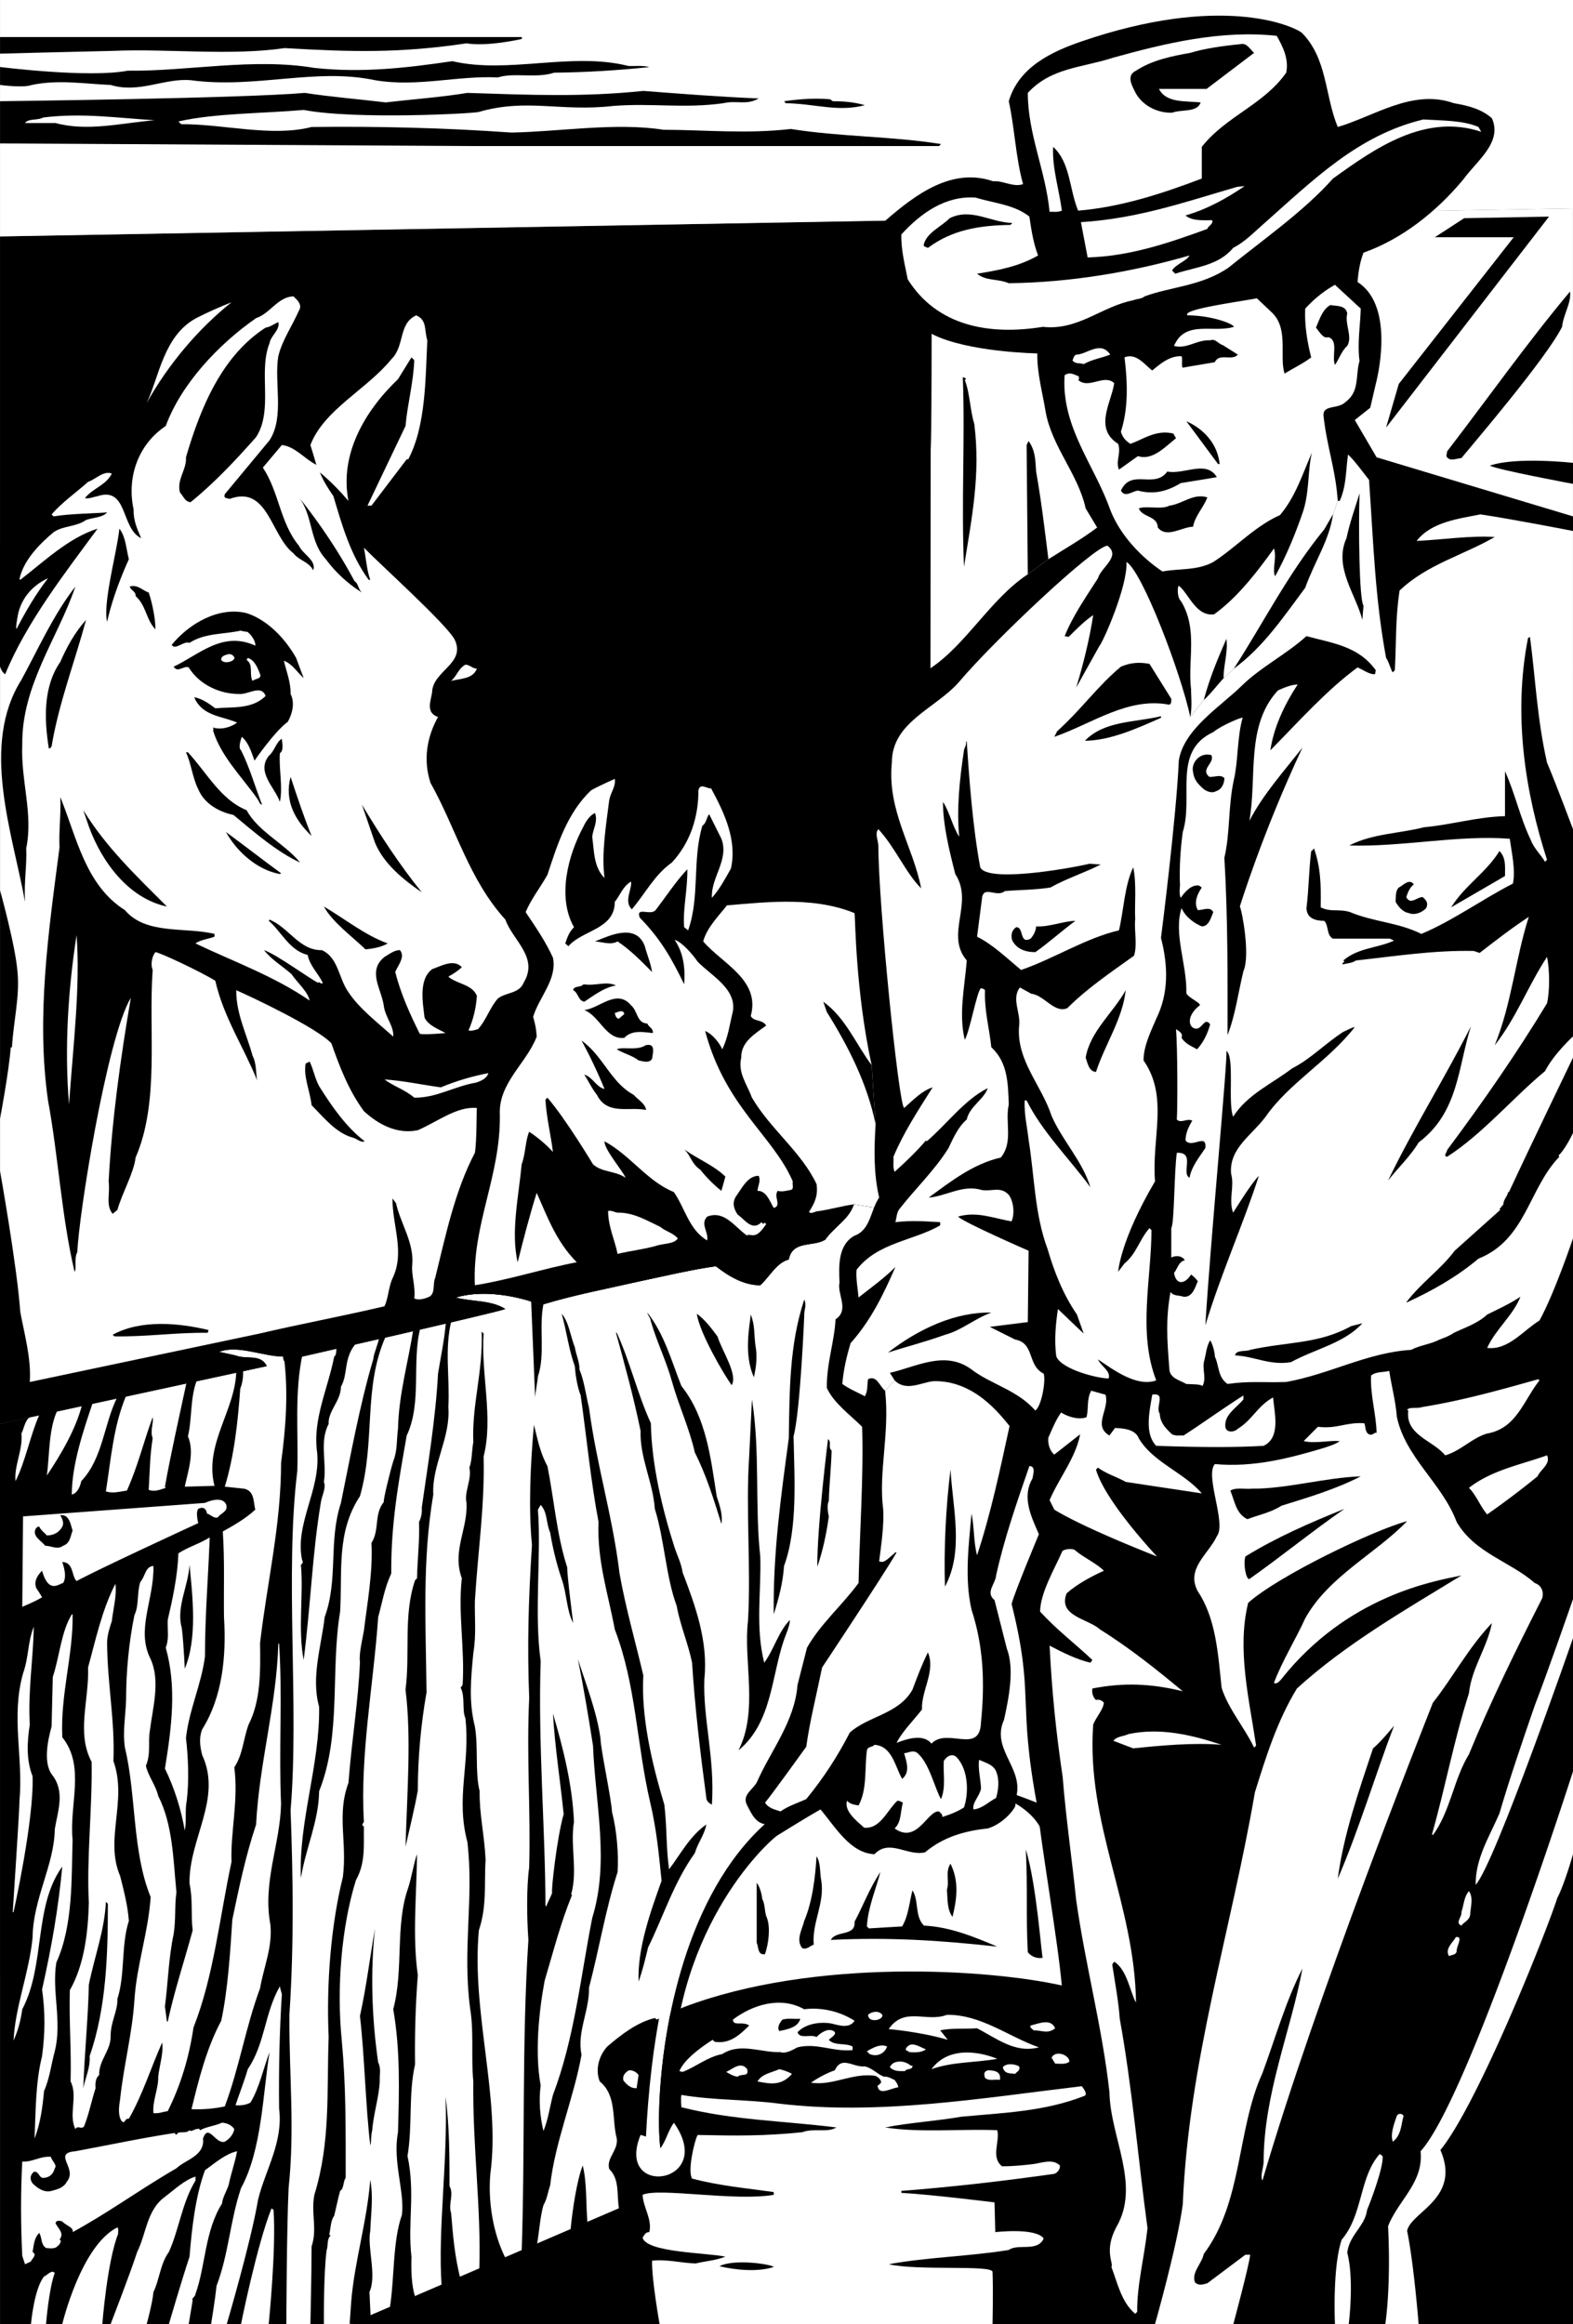 <svg xmlns="http://www.w3.org/2000/svg" width="365.652" height="540"><rect width="100%" height="100%" fill="#808080" stroke="none"/><path d="m365.652 48.406-148.867 2.66L.008 54.937V540h365.644V48.406"/><path fill="#fff" d="M122.559 0H.008v54.937l216.777-3.87 148.867-2.66V0H122.56"/><path fill="#fff" d="m365.645 48.406.008 234.227H216.16l.184-178.125c.367-8.293.07-45.426.441-53.442l148.867-2.66h-.008"/><path d="M.008 8.613v3.852s17.605-.461 26.355-.645c12.348-.554 27.274 1.2 39.805-.644 15.754.918 26.809 1.195 42.289-1.106 4.883.828 12.852-1.02 12.852-1.02v-.437H.008m146.039 6.707c1.566.094 3.316-.183 4.883.278-7.371.738-14.098 1.199-22.114 1.289-4.144 1.383-9.398-.09-13.082 1.105-9.488-.46-18.703 2.305-28.562.645-13.82-2.95-27.73 2.027-42.84 0-6.082-.551-11.98 3.133-18.613 1.105-6.266-.277-12.16-1.289-18.332 0-1.938.738-7.38 0-7.38 0v-4.176s20.645 2.61 29.673.86c13.82.183 29.207-3.04 43.394-.645 11.059 1.2 21.469 0 32.067-1.566 13.082 3.039 27.636-2.211 40.906 1.105m30.313 7.555c-2.86 1.66-5.07.371-8.204 1.105-9.21 1.293-16.582-.09-25.703.645-12.164 1.383-19.992-1.84-31.14 1.383-1.012.367-28.657 1.844-40.723-.461-9.399.828-20.64.738-29.117 2.672l.648.644c9.672-.09 21.004 3.043 30.309.645 15.203-.184 30.957.187 46.437 1.293 10.965-.184 24.324-2.399 35.38-.645 9.214 0 19.253 1.012 29.573-.187 11.61 1.843 23.313 1.66 34.918 3.5l-.46.465H109.101L.008 33.324V23.52s55.93-.645 70.86-1.934c5.894.922 12.71 1.473 18.792 2.21 6.266-.737 12.809-1.194 18.98-2.21 14.188.46 26.72 1.016 40.907-.461 8.387.645 17.781 1.383 26.812 1.75m17.227.645c2.488 0 4.883.183 7.465.921-6.36 1.66-11.52-.367-18.52-.46.09-.184-.093-.278-.277-.461 4.055-.551 7.004-.735 10.687-.461l.645.46"/><path fill="#fff" d="M35.945 27.941c-7.828.649-15.57 2.676-23.03.649H5.82c.735-1.106 2.946-.555 4.239-1.293 9.12-1.106 17.043.094 25.886.644"/><path d="m224.543 88.105-.273.184c1.195 3.043 1.195 6.91 2.21 10.227 1.473 11.703-.554 21.652-2.398 33.171-.644-15.48.277-29.484-.273-44.042.273.093.734.183.734.46m19.164 41.829-4.789 3.504-.277-30.036.46-.922c1.567 2.211 1.567 4.329 1.75 7.094 1.2 6.727 2.028 13.727 2.856 20.36m78.5-30.586 2.945-10.137 26.72-34.09h-18.333l6.816-4.422 19.72-.367-37.868 49.016m42.75-31.602c.367 2.578-1.566 5.344-1.844 8.2-3.687 7.37-20.914 27.456-23.402 30.495-1.29.094-2.766.922-3.5-.46l.184-1.106c9.488-12.348 18.609-25.246 28.562-37.129m.695 39.801v4.883s-17.832-3.317-19.308-4.239c6.082-2.117 19.308-.644 19.308-.644"/><path fill="#fff" d="m365.652 403.715-210.28 104.433L81.347 540H.004V330.824l6.875-1.484 55.14-11.914c-1.414-2.93-4.699-1.473-7.277-2.485l-3.777-.832c4.238-1.656 9.95 1.016 14.832 1.106l.187.984c4.239-1.015 47.907-10.844 51.5-12.039-3.316-2.12-7.738-1.66-11.515-2.672 5.433-1.66 12.254-.738 17.504.922l2.855.645c7.281-2.211 15.113-3.688 22.39-5.344 6.083-1.29 12.345-2.766 17.688-3.5 3.043 2.394 6.543 4.422 10.32 4.422 2.212-2.028 3.778-5.254 6.633-5.988.832-4.516 5.715-2.86 8.477-4.61 2.121-3.039 5.527-4.7 6.633-8.2l7.117 1.126 10.574 1.672h149.485l.008 121.082"/><path d="M104.95 306.773c-1.677 6.864-.364 12.957-.731 20.145.55 7.184-3.871 13.45-3.5 20.36-2.582 15.296-1.754 29.574-1.57 45.976-1.29 7.277-2.024 15.2-2.024 22.754-.738 4.148-1.937 8.941-2.86 13.086.372-12.625 1.383-25.43 0-36.485 1.106-8.66-.55-17.23 2.215-25.43l.458-.46c.093-4.606.644-8.844.46-13.082.555-1.016.739-2.305.645-3.317 1.383-9.77 3.227-20.73 3.777-31.144.649-3.961 1.45-7.715 1.817-11.766l1.312-.637m-8.89 2.207c-1.196 7.649-3.36 14.989-3.543 23.004-.368 2.762-.09 4.977-1.106 7.555-.73 2.371-2.3 8.754-2.21 9.488-2.305 2.856-.923 6.453-2.856 9.493.367 6.906-1.016 14.187-1.75 20.359-.367 2.121-1.2 5.437-.922 7.281-.367 9.028-1.938 18.426-2.672 28.098-2.766 7.465-.277 13.543-1.29 21.836-2.765 11.148-3.87 24.691-3.315 37.222-.461 12.993.46 24.414-3.32 36.668-.829 4.332.738 7.926-.645 11.98 0 5.895-.274 18.036-.274 18.036h3.133s-.094-11.863.645-17.207c.367-.738 0-2.672.921-3.316-.187-.094-.37-.184-.277-.461.277-1.106.277-3.133 1.106-4.145.46-1.937.921-4.148 1.382-5.805.918-.554.645-2.12 1.29-3.043 0-11.609.09-21.097-.922-32.062-1.2-11.977-.09-26.258 3.316-37.129 2.305-4.055 1.75-8.383 1.844-12.437-.739-.368-.184-.645 0-1.106-.922-15.57 2.21-31.695 3.316-47.543.922-3.316 1.477-6.816 3.04-10.133-.09-11.515 1.66-21.097 3.593-32.062 3.594-7.555 1.137-17.301 3.16-24.95l-1.644.38m-7.907 1.707c-.183 1.476-1.347 3.976-1.347 4.988-3.227 10.87-5.344 22.758-7.555 33.535-2.95 9.031-.555 17.691-3.777 26.535-.739 6.543-3.227 14.004-1.29 20.824.184 13.637-4.792 26.535-4.238 39.801 1.106-6.91 4.145-13.176 4.239-20.176 5.25-13.175 2.578-27.824 4.882-41.738.551-9.398-.921-18.426 4.606-26.809 3.687-12.902.656-25.171 6-37.148l-1.52.188m-9.964 2.425c0 .551.046 1.828-.504 2.102-1.477 7.555-5.067 14.648-3.961 22.297.828 8.66-5.254 16.586-3.504 24.968.277.368.187.829-.274 1.106.645 6.91-.738 15.02.645 22.113 1.656-12.992 2.027-25.152 4.055-36.949.273-1.379 1.195-3.129.644-4.422.734-4.328-1.105-9.305 1.106-13.45-.188-3.038 2.855-5.343 2.855-8.66 1.75-3.042.508-6.55 3.516-10.097l-4.578.992m108.765-7.386s-.922 22.296-2.488 28.007c.187 9.582 1.015 21.375-2.211 30.13-.274 3.96-1.195 7.37-2.395 11.238-.183-14.188 1.66-27.27 3.5-40.907.184-10.87.094-21.652 3.594-32.246.645 1.473-.094 2.395 0 3.778m-28.563 16.308c5.805 7.277 6.82 16.766 8.204 25.613.644 2.024 1.472 4.235 1.105 6.45-1.754-5.621-3.504-11.332-6.176-16.586-1.289-5.711-3.777-10.965-5.343-16.586-1.29-4.696-3.5-9.117-4.883-13.91-.094-.922-.645-1.196-.828-2.028 3.96 4.977 5.617 11.242 7.922 17.047m-24.781-9.031c.367 2.027 1.105 3.41 1.105 5.25 1.105 2.672 1.472 5.898 2.21 8.848 1.75 13.359 5.434 24.875 7.095 38.511 1.382 7.832 3.593 15.477 5.527 23.68-.55 9.488 1.933 20.27 4.883 30.035.644 5.434.37 9.86 1.105 15.016 2.582-3.406 4.883-7.828 8.66-10.41-.46 2.488-2.027 4.332-2.672 6.632-4.882 6.817-7.277 14.649-10.87 21.93-.645 2.672-1.29 5.434-2.212 7.922-.277-7.648 2.672-15.938 5.344-23.402-.644-6.45-1.2-12.16-2.672-18.332-3.133-13.454-3.222-27.09-8.199-40.079-1.566-8.386-4.148-15.94-3.777-24.968-1.75-9.121-2.766-19.535-4.149-29.39-.828-2.122-1.195-4.7-1.379-6.821-1.472-4.145-1.843-7.922-3.043-12.16 1.66 1.843 2.028 5.16 3.043 7.738m33.168-2.488c1.106 3.504 4.762 8.793 3.317 11.336-1.66-2.188-7.555-12.258-8.11-16.586 1.934 1.382 3.41 3.406 4.793 5.25m8.844 2.211c.461 2.398.184 4.793-.371 7.28-2.469-5.402-.918-12.253-.734-14.558 1.011 2.489.734 4.61 1.105 7.278m-32.246-3.039c3.133 6.816 4.79 14.187 7.922 21.007.183 9.766 2.672 19.993 5.527 28.93.649 1.934 1.567 3.684 1.844 5.71 2.95 7.74 5.988 16.032 5.066 24.786-.367 9.305 2.489 18.332 1.75 29.207-.55-.277-1.289-.832-1.289-1.57-1.379-10.223-2.672-21.098-3.316-31.414-.922-4.516-2.762-8.66-3.594-13.27-2.484-6.633-2.855-15.476-5.066-22.48-.461-6.356-3.5-11.793-3.317-18.149-1.66-8.015-3.593-15.02-5.71-22.757h.183"/><path d="M176.727 361.652c.277 7.922-1.2 16.305.921 24.692 2.305-3.133 3.317-7.281 5.989-9.95-.094 1.657-1.016 3.407-1.567 5.157-2.765 8.386-2.765 18.89-10.41 25.152 4.7-9.21 1.106-20.726 2.211-30.035.738-12.16-.555-26.074.277-38.234l.645-13.27c1.934 11.98.645 24.879 1.934 36.488M65.973 315.148c1.105 8.2.468 16.653-.637 24.758 0 14.375-3.223 27.64-4.883 41.832.094 6.54.184 13.45-2.672 18.977-1.289 3.594-1.289 6.82-3.316 9.95 1.012 7.647-.922 15.112-.645 21.929-2.765 12.898-4.144 26.625-8.843 38.511-1.016 6.91-2.95 13.36-5.989 19.442-1.383.183-1.843.55-3.32.46-.273-2.855 1.2-5.714 1.11-8.476.273-2.582 1.288-5.527.917-7.926-2.578 5.715-4.511 12.07-7.738 17.692-1.195-.094-.738 1.473-1.75.46-.828-1.382-.55-3.316-.277-5.066.832-7.832 2.855-15.386 3.32-23.035.55-8.199 3.223-15.664 3.773-23.863-4.328-10.594-3.316-23.676-5.988-34.734-.55-3.778.184-7.555.278-11.239 0-6.265.644-13.27 1.937-19.535 1.102-2.21.55-5.25 1.379-7.738 1.105-1.106 1.105-3.594 3.039-3.684.187 7.832-4.145 14.832-.645 21.653 2.305 5.156.465 11.328-.183 16.582-.461 2.765.277 5.343-.922 8.199.555 2.488 2.305 4.516 2.86 7.004 3.406 6.633 3.5 14.926 4.238 22.387-.461 3.132-.094 6.082-.645 9.675-1.2 5.621-1.293 11.239-2.031 16.86l.465 3.5h.183c1.567-7.188 3.867-14.094 5.801-21.188-.457-3.687.094-7.004-.734-10.875-.184-10.41 7.648-19.715 2.949-29.851-.461-1.844-.832-3.868 0-5.989 4.789-7.644 5.617-17.23 5.066-26.074-.093-6.91.184-12.805-.277-19.898 2.672-1.477 5.344-3.04 7.555-5.067-.461-1.57-.09-4.426-2.672-4.883l-4.422-.46c2.21-7.188 3.039-15.114 3.594-22.758.55-1.383.738-2.95.644-4.242h-1.566c-.094 9.12-7.555 17.14-5.067 26.812l-6.91.188c.828-3.872 2.305-8.02.739-11.704 1.011-4.144.457-9.214 2.21-13.359l-2.488.645c-1.66 7.738-3.687 16.675-5.07 24.418l.187.273c-1.199.371-2.582 1.016-3.96.46.273-4.605.273-7.831.921-11.976-.648-1.66.274-3.687 0-4.882-2.12 5.71-3.41 11.332-5.992 17.042-1.566.184-3.223.739-4.883.184 1.2-7.555 1.75-15.203 4.7-22.203l-2.028.277c-3.133 6.172-3.316 14.188-8.383 19.532-.277 1.199-.828 2.765-2.21 3.132 0-6.91 2.671-14.836 4.882-21.375l-2.488.461c-1.383 5.528-4.79 11.426-8.2 16.492.645-4.421.368-10.87 2.489-15.203l-4.238 1.106c-2.121 4.789-3.227 10.87-5.528 15.387-.37-3.5 1.75-7.278 1.38-11.055.546-1.024.816-3.055 1.89-3.75l-6.875 1.484L.008 540h7.191s.738-8.27 3.043-11.035c.828-.367 1.75-1.656 2.488-.828C11.348 531.82 10.703 540 10.703 540h3.777s4.329-18.219 12.805-22.457c.371.367.094 1.012.184 1.473C24.89 525.559 23.785 540 23.785 540h1.934s4.422-11.402 6.172-16.746c2.12-4.238 2.214-9.766 6.449-12.809 2.305-1.75 4.61-3.96 7.097-4.695v.918c-3.132 5.16-3.777 11.242-6.175 16.586-2.024 2.766-2.211 6.539-3.594 9.305-.18 2.394-1.563 7.441-1.563 7.441h5.157s3.043-10.39 4.793-15.64c.55-6.727 1.382-14.098 3.593-20.087 2.395-1.75 4.883-3.87 7.461-4.421-.46 2.578-1.382 5.066-1.933 7.738-.367 1.293-1.473 3.043-1.567 4.422-4.054 6.449-3.777 14.375-6.172 21.008 0 .644-1.015 1.011-.648 1.472-.273 1.567-.918 5.508-.918 5.508h5.2s.972-5.875 1.25-8.824c2.855-7.461 3.132-15.11 5.71-22.754 4.883-8.938 5.067-22.113 6.633-31.606-1.473 3.872-2.3 8.11-4.422 11.704-1.012.644-2.488.738-3.5.644.922-2.766 2.028-5.527 2.856-8.383 4.054-5.988 3.87-12.992 7.464-19.258.09.645.274 1.106.458 1.844-.551 8.66-.735 17.227-.645 26.535 1.016 7.828-3.223 14.371-4.883 21.188-1.656 9.86-7.277 28.91-7.277 28.91h3.316s3.684-18.406 7.094-26.883l.46.371C64.23 522.703 62.462 540 62.462 540h4.101s.067-21.906.524-31.578c1.476-13.914.094-26.262.187-40.266 1.106-16.765.829-32.43.274-47.539 2.027-24.047-1.379-54.914 1.566-78.867.278-8.754-.738-18.477 1.285-27.414l-4.425.812m127.339 21.902c-.094 3.966-.555 7.74-.649 11.7-.46.832-.273 2.492 0 3.594-.55 4.054-1.383 7.926-2.672 11.703-.09-9.215 2.488-29.668 2.488-29.668.922.738-.09 1.844.833 2.672"/><path d="M157.563 287.758c-.922 1.387-3.41 1.11-5.16 1.754-3.04.828-5.805 1.105-8.844 1.84l-9.489 1.937c-7.742 1.473-15.574 4.05-23.68 5.344l-10.597 2.672c-1.012.46-2.578.922-3.5.367l-6.906 1.844c-9.77 2.304-19.719 4.144-29.117 6.355L6.926 321.113 0 322.383h.004v8.441l6.875-1.484 55.14-11.914c-1.414-2.93-4.699-1.473-7.277-2.485l-3.777-.832c4.238-1.656 9.95 1.016 14.832 1.106l.187.984c4.239-1.015 47.907-10.844 51.5-12.039-3.316-2.12-7.738-1.66-11.515-2.672 5.433-1.66 12.254-.738 17.504.922l2.855.645c7.281-2.211 15.113-3.688 22.39-5.344 6.083-1.29 12.344-2.766 17.688-3.5 3.043 2.394 6.543 4.422 10.32 4.422 2.211-2.028 3.778-5.254 6.633-5.988.832-4.516 5.715-2.86 8.477-4.61 2.121-3.039 5.527-4.7 6.633-8.2-2.762.368-5.434 1.2-8.2 1.567-.738 0-1.75.828-2.21.184 0 0-18.051 2.363-30.497 6.172"/><path fill="#fff" d="M52.531 349.488c.645 1.754-1.199 2.028-1.843 3.043-.922.461-1.844-.738-2.579-.832 0 0-.172-2.015-2.027-1.105-.645.828 0 3.316 0 3.316s-21.469 9.86-28.285 13.453c-1.2-1.199-.645-4.328-3.317-4.422.368 1.2 1.106 3.41.184 4.883-1.105.278-3.379 2.48-4.883-2.855-1.105 1.105-2.027 2.578-1.289 4.144a25.65 25.65 0 0 1 1.29 2.028c-1.473.921-4.606 2.21-4.606 2.21l.183-21.007 42.29-3.133s3.777-1.84 4.882.277"/><path d="M16.875 355.66c-.555 1.383-.555 2.95-2.21 3.504-1.29 1.012-2.767 0-4.15 0-.828-1.105-3.128-2.21-2.206-3.96.183-.278.457-.556.828-.462.367.828 1.195 1.38 1.75 2.028 1.472 0 2.855-.649 3.593-2.028.461-.832 0-1.844-.46-2.672 2.117-.277 2.394 2.211 2.855 3.59"/><path fill="#fff" d="M47.648 384.867c-.832 6.543-3.687 12.348-4.421 18.98.55 4.606.734 10.044.183 14.56-.46 2.21 0 4.698-.46 6.91-.829-4.794-2.395-9.86-4.61-14.376 1.566-9.671 2.765-18.98.187-28.101.828-2.117.368-3.961.461-6.445 1.106-4.7 2.301-10.23 2.485-15.48 2.672-1.661 4.515-2.028 7.28-3.685-.366 9.489-1.105 18.239-1.105 27.637"/><path d="M42.95 387.727c-.095-2.399-.555-9.77-.829-9.954-1.016-4.699 1.656-9.304 1.934-14.187.734 7.46 1.843 17.137-1.106 24.14"/><path fill="#fff" d="M25.996 376.668c-.367 1.105-1.105 3.227-1.105 5.07.09 9.856 1.843 17.871 1.472 27.453 3.317 9.215-2.117 18.149 1.567 26.72.922 3.683 1.75 6.82 2.027 10.41-1.84 5.62-.828 12.437-2.672 18.152.094 2.855-1.566 5.25-1.566 8.566.093 3.41-2.762 5.621-2.672 9.121-.918.738-.918 2.215-.828 3.043-1.012 3.133-1.473 5.805-2.672 8.844-.738.922-1.29-.367-2.027.644-1.657-3.316.644-7.648-1.106-11.054.184-7.739-.367-13.36-.184-21.192 3.41-5.988 4.239-13.543 4.422-20.363-.554-10.133.828-21.926.645-32.707-3.594-6.723-.55-14.281-.828-21.926 1.75-6.36 3.222-13.36 6.355-19.441.371 2.672-.55 6.082-.828 8.66M14.48 403.664c5.434 6.816 1.567 15.57 2.395 23.863-.277 8.567.184 19.809-3.777 28.47-1.106 6.726 1.382 13.636-.368 20.636-.832 3.043-1.199 6.36-2.488 9.215-.37 3.867-.832 7.46-2.21 11.054.277-5.988.183-12.898 1.75-19.164.734-5.71.734-10.043 0-15.476 2.21-9.86 3.777-18.797 4.698-28.563-6.726 9.305-3.87 22.848-9.304 33.168-.371 2.582-.922 4.79-2.028 7.281.368-7.832 3.594-15.664 4.422-23.863.09-9.12 5.067-16.953 5.16-25.246.735-4.422 2.485-8.844-.738-12.805-1.844-2.671-1.015-7.464 0-11.058l.278-11.516c1.566-4.7 1.933-10.496 4.421-14.547l.184-.011c.184 9.308-2.855 18.52-2.395 28.562m-7.554-2.949c-.649 4.148-.832 8.293.644 11.976.367 10.227-4.422 31.602-4.422 31.602h-.187s1.66-25.152 1.566-25.887c.922-10.136-2.023-19.441.832-29.574 1.383-3.965 1.012-7.004 2.489-10.875-.094 7.465-1.383 14.926-.922 22.758m57.765-18.793c-.367 14.094-4.421 27.64-5.16 42.012-2.484 7.464-3.96 14.648-5.527 22.113-.461 7.183-1.012 16.215-2.578 23.492-3.41 6.36-5.254 13.73-6.91 20.547 2.761.09 5.066-.094 7.738-.645 3.41-9.12 4.793-18.242 8.2-27.457.831-4.882 2.948-9.582 2.394-14.832-1.84-9.859 2.304-18.703 2.488-28.011-.55-12.25.36-25.645-.469-37.254l-.176.035"/><path d="M242.375 454.89c-1.102.278-2.629-.183-3.457-1.288-.461-8.938 0-14.098-.461-23.864 2.488 8.016 3.645 24.598 3.918 25.153m-51.461-17.875c.828 5.254-2.21 9.675-1.75 14.836-.922.273-1.473 1.195-2.672.828-1.566-1.934 0-4.422.461-6.36 1.938-4.605 2.578-10.316 2.856-15.015 1.015 1.566.738 4.054 1.105 5.71m30.496 8.387c-1.289-1.754-1.105-4.054-1.289-6.359.645-1.844-.46-4.145.828-5.988 2.028 4.054 1.477 8.293.461 12.347m-19.898 2.211.46.461 7.739-.46c1.473-2.489 1.656-5.532 2.394-8.387 1.567 2.488.461 5.988 2.672 8.199 5.989.277 11.61 2.582 17.043 4.886-13.36-1.476-25.058-2.21-38.695-1.566 1.293-2.305 5.805-.738 5.527-4.238 2.028-3.778 3.504-7.832 5.993-11.52-1.106 4.239-2.86 8.11-3.133 12.625m-24.324-6.359c.738 1.289.46 3.039 1.105 4.422.828 2.304.367 5.898-.461 8.387-1.75.273-1.473-1.66-1.934-2.672v-13.914c.739.921 1.196 2.671 1.29 3.777M25.074 442.36c0 11.242-.277 24.046-4.238 35.378.184 2.766-1.012 4.977-1.473 7.465.278-8.11 1.106-15.937 1.29-24.047 1.288-6.449 3.683-12.715 3.96-19.258l.461.461m62.836 36.856c.738 1.473.278 2.855.367 4.238-.09 3.5-1.472 7.738-1.75 11.516-.367 1.383-.183 3.039-.46 3.5-1.106-9.305-1.29-20.453-2.395-30.035 1.473-6.633 2.305-13.543 3.5-20.36-1.106 10.133-.734 21.004.738 31.14"/><path fill="#fff" d="M54.465 494.691c-.184 1.2-1.106 2.305-2.211 2.95-2.211.644-3.777-4.422-5.066-.739.46 4.055-4.055 4.883-6.172 6.91-8.293 4.793-16.125 10.504-24.141 14.836.367-1.105-1.66-1.566-2.395-2.488-.554-.187-1.476-.37-1.566.461.828 1.473 2.027 2.3.922 3.777.644.368.09.645 0 1.106l-.738.644c-.645.368-1.567.278-2.395.184-1.293-.922-.832-2.121-1.566-3.5-1.29 1.195-1.29 3.133-1.567 4.422 1.196.734-.277 1.656-.37 2.21l-1.38.645-.644-1.933c-.371-7.465-.371-15.02 0-21.93 2.3.184 4.144-1.289 6.633-1.105.273 1.015 1.566 1.933.921 2.672-.277 1.105-1.015 2.12-2.488 2.21-1.199.278-1.105-1.656-2.394-1.378-.922.828-.922 1.75-.278 2.668 1.29 1.292 2.856 2.21 4.422 1.753 1.383-.37 2.856-.738 3.594-2.214 2.488-3.04-3.504-6.54 1.934-7 8.476-1.567 14.742-2.95 23.035-4.239l.46.461c.458-1.199 2.024-.093 3.04-1.105.367.554 1.289-.461 2.027-.278l.184-.183c-.094.183.183.277.277.46 1.383-.827 3.223-.921 5.066-1.75 1.106.09 2.118.462 2.856 1.473"/><path d="M111.418 527.293c.457-14.559-1.582-28.363-1.395-43.656-.554-5.805.184-11.332-.738-16.953-1.844-13.914.922-25.52-.644-38.696-2.766-10.414.734-18.242-.461-28.746-.828-1.933 0-5.066-1.106-7.094l.461-.648c.55-8.29-1.105-16.676-.183-24.781-2.305-6.356 1.378-11.332 1.105-17.508-.645-2.395 1.29-5.527.645-8.195.644-1.57.55-3.965.921-5.899-.37-8.754 2.301-16.402 1.934-25.707l.461.461c-.645 9.492 2.305 19.442 0 28.563.273 11.609-1.293 21.558-2.027 33.535-.09 3.87.367 7.832-.368 12.164-.554 5.988-1.105 11.148.368 17.043.828 4.789 0 10.597 1.105 15.02-.094 5.343 1.106 10.042 1.383 15.937-.367 5.62.367 10.597-1.567 16.402-1.75 19.16 5.067 38.785 2.672 56.567-.554 6.175.52 13.683 3.559 19.671l-6.125 2.52m9.844-4.039c.832-24.602 0-48.188 1.566-72.508-.367-4.976-.46-12.254.184-16.863.37-13.266-.645-25.43 0-39.34-.461-12.344-.184-22.574.644-35.563-.828-8.57-.367-18.613.461-27.917.828 3.316 1.477 6.632 3.133 9.582 1.566 7.832 2.121 15.847 4.61 23.585-.094 1.383 1.378 12.899 1.378 12.899-1.562-2.945-1.472-6.91-2.672-10.227-1.195-3.5-2.117-7.37-2.671-10.78-1.012-2.302-.551-4.606-2.211-6.45l-.645 1.11c.828 10.316-.922 23.952.645 35.195-.645 19.07 1.105 39.613 1.105 56.753l.188.274c.367-1.195 1.195-2.395 1.378-3.317-.277-.183 1.106-12.804 2.672-18.148-.828-8.11-2.027-15.48-2.488-23.402 2.305 7.828 4.516 16.492 4.887 25.152-.926 5.621.918 11.238-.649 16.86l.184.183c-2.762 6.82-4.234 12.809-6.356 19.902-1.382 7.371-2.3 16.953-.921 24.325-.461 3.5-.184 7.093.644 10.593 1.11-2.672 1.477-5.62 2.211-8.382 4.977-13.176 6.36-26.997 9.121-41.094 4.055-13.082.738-26.442.188-40.074-1.016-6.454-2.121-13.18-3.504-20.086 1.754 5.527 4.422 12.254 5.254 18.515 0 2.305 2.484 13.637 2.672 17.047 1.105 4.145 1.566 9.86 1.289 13.91-2.856 8.938-4.239 17.692-6.633 26.813.09 5.527-2.856 10.316-1.75 15.664-1.75 9.855-6.176 20.265-7.281 30.308-.551 1.567-.735 3.227-1.567 4.61-.8 2.758-1.02 6.648-1.531 9.27l-3.535 1.6m5.066-220.198c-1.105 5.343.461 11.699-1.289 16.77-.094 1.378-.55 3.222-.644 4.882l-.922-22.297 2.855.645M86.156 538.418l-.273-5.86c1.75-3.867-.555-10.226.183-14.187.184-4.332.739-7.926 0-11.887-.738 9.676-3.683 19.075-4.421 28.286l-.368 5.23 4.88-1.582m4.472-2.215c1.105-7.004.598-15.254 2.809-21.61.644-5.437-2.211-12.347-.922-19.163.277-9.582.554-19.075-1.106-28.563 2.488-9.398.367-19.441 3.5-28.285.738-2.3 1.383-6.082 2.028-7.738-.09 9.398-1.106 18.98.187 28.101-.555 7-.738 14.188-.645 20.73-1.57 7-.554 14.188-1.753 21.282 1.843 8.566 0 15.57.921 23.402-.09 2.856-.039 6.727.883 9.399l-5.902 2.445m16.445-6.5c-1.383-5.437-1.75-9.95-2.21-15.48-.739-2.118.738-4.328-.372-6.262 0-6.45 0-14.098-.922-20.73.555 15.015-1.832 30.722-.914 43.898l4.418-1.426m29.485-13.269c-.372-3.868-.094-9.395-1.11-13.266-1.379 3.594-2.36 10.195-2.82 14.894l3.93-1.628M248.094 540c1.91-5.637 7-30.441 7.289-34.746.46-3.04-.188-6.54 2.21-8.844.735-2.578-2.12-4.328-1.75-7.094 1.196-4.421-.093-9.949 3.962-13.265 1.105-2.766.183-5.992-1.75-8.11-3.227-2.765-7.067-5.59-11.215-6.601-16.86-3.777-57.563-6.485-87.988 5.066l-6.172 2.86-.461-.371c-4.145 1.011-7.832 3.87-11.055 6.632-1.937 2.121-2.855 5.344-1.75 8.11 4.055 3.316 2.762 8.843 3.961 13.265.367 2.766-2.488 4.516-1.75 7.094 2.395 2.305 1.75 5.805 2.21 8.848.286 4.3 4.638 25.097 4.825 27.156h99.434"/><path fill="#fff" d="M198.652 469.54c-1.195 1.843-3.5 1.105-5.34.644-1.753-.368-5.726-.336-7.925 2.027.554 1.66 3.043.367 4.422 1.105 1.015-1.105 2.765-2.117 3.964-1.382 1.102.644-.832 1.66-1.109 2.027 1.293 1.476 3.871.644 5.531 1.566v.828c-4.515.461-8.293-1.75-12.808-.644-1.196.644-2.856 1.566-3.961 1.105-4.516.188-9.305-2.3-13.543.461-3.41.645-6.082 2.95-9.215 4.149l-.734-.184c1.289-3.41 7.738-7.281 7.738-7.281l.46.46c3.407.556 5.712-1.472 8.016-3.776-1.566-1.106-3.687.277-3.777-1.38 4.512-3.41 11.055-5.53 16.582-2.398 0 0 5.883-1.062 11.7 2.672m6.452-1.383c.274 1.293-3.308 1.98-3.32 0 .738-.734 2.488-1.105 3.32 0m36.391 7.554c-5.527 1.478-9.86-2.116-14.371-4.42-3.504.183-5.621-.09-8.57.46l1.75 2.21c-6.508-1.905-13.727-2.487-13.727-2.487 3.684-5.344 8.754-1.473 13.543-3.317 7.922-.09 14.281 5.07 21.375 7.555"/><path d="M186.031 469.078c-.55 2.121-3.316 2.488-4.883 2.856-.55-.918.094-1.934.739-2.668 1.472-.371 2.488-.094 4.144-.188"/><path fill="#fff" d="M245.273 471.29c-1.75 1.382-3.039.46-5.066.46-.184-.367-.922-.55-.645-1.105 1.934-.461 4.7-1.75 5.711.644m-39.063 4.238c-.554 1.567-2.214 2.489-4.054 1.75l-.644-.644c1.383-.828 3.222-1.84 4.699-1.106m9.027.645c-1.105.832-2.672.738-3.96.644 0-.367-1.016-.183-.645-.918 1.195-1.843 3.222-.187 4.605.274m16.582 2.215c-5.25.918-10.316.64-15.293 2.394 5.145-6.976 15.293-2.394 15.293-2.394m16.77.64c-.828.739-2.395.461-3.317.461l-.828-1.379c.922-1.843 4.145-.644 4.145.918m-36.485.923c.094 1.105-1.289.554-1.75 1.292-1.289 0-2.578.09-3.5-.922.645-1.566 2.946-1.566 4.145-.832.367.094.645.649 1.105.461m-6.632 2.582c1.011-.183 2.578.922 2.488.739.184.367.828 1.011.828 1.75-1.566.09-4.578 2.144-4.793-.461.371 0 .555-.461.832-.645 0-.738-.738-1.289-1.289-1.566-5.344-.832-9.953 2.394-15.02 1.566 1.473-1.016 3.594-2.21 5.528-2.86 1.66-3.5 4.148-.644 7.004-.917 1.844.457 2.761 1.75 4.422 2.394m31.417-2.394c.368 1.011-.554 1.195-.921 1.75-1.106-.184-2.489.09-2.856-1.567.828-1.015 2.856-.738 3.778-.183m-63.203.644c.46 1.934-1.293.922-2.211 1.75-1.016-.093-1.844-.644-2.672-1.105 1.472-.645 3.406-2.582 4.883-.645m10.41 1.106c-2.305 2.578-4.516 2.488-8.016 1.75 1.105-1.844 3.316-2.028 5.066-2.856.832.184 2.028.551 2.95 1.106m-35.657.273-.46 3.043c-1.29.09-2.211-.738-3.04-1.75-.37-1.105.461-2.027 1.29-2.398.644-.09 1.66.277 2.21 1.105m84.028.371v.739c-1.2-.188-2.582.367-3.5-.461-.094-.461-.555-1.383.64-1.754 1.11 0 2.672.093 2.86 1.476"/><path fill="#fff" d="M153.324 540s-1.844-10.297-1.75-14.719c3.594-.37 6.727.551 10.133.645 2.766-.645 4.426-.645 6.91-1.567-3.96-.922-18.332-.922-19.254-4.422.461-.644.645-1.289 1.567-1.289.734-2.949-1.383-5.62-1.567-8.664 3.684-1.75 21.434 1.57 30.496 0v-.644c-6.543-.918-12.714-1.473-18.98-3.133-1.106-1.75.555-8.844 1.289-10.133 8.848.184 15.48.278 24.324-.644 2.672-1.016 5.899.183 7.926-1.106-12.531-1.566-24.047-1.66-36.027-4.699 0 0-.184-2.117 0-2.855 7.648 1.289 15.02 1.011 22.757 2.027 23.125 2.762 47.082-1.29 70.297-4.055 0 0 1.477 1.656.739 2.211-9.305 3.684-18.887 3.961-28.746 4.883-5.805 1.012-12.16 1.383-17.688 2.488 8.29 1.29 17.871.278 26.07.645.649 2.672-1.562 6.265 1.11 8.383 2.3 0 4.328-.184 6.816-.461 2.117-.184 4.883-1.473 6.633.277.094.828-.55 1.66-1.29 1.934-11.698 1.66-23.585 3.043-35.562 3.964v.457c6.817.372 21.653 2.215 21.653 2.215l.18 6.91s9.402-1.105 11.242 1.473c-1.383 3.223-5.989 1.106-8.106 2.672-8.937 1.473-18.887 1.66-27.918 3.316 6.91 1.567 23.863.094 24.14 1.75.184 4.149 0 12.141 0 12.141h-77.394"/><path fill="#fff" d="M266.367 487.04c-8.23-58.13-18.96-67.36-25.945-70.853-76.094-29.937-88.317 41.165-90.266 80.254l-1.246-.39c-6.098 14.875 17.852 11.508 7.73-2.832-1.288 1.656-1.84 4.238-3.132 5.894-2.153-16.066 4.273-113.722 87.66-80.18 7.238 4.489 15.195 19.758 22.941 68.63l2.258-.524"/><path d="M264.11 487.563c10.12 14.343-13.829 17.71-7.735 2.835l1.25.391c-3.254-45.32-10.383-55.809-15.8-66.168-7.516-13.672-45.063-14.047-61.321 1.984-6.195 5.051-27.152 28.25-23.863 66.614-1.29 1.656-1.84 4.238-3.133 5.894-2.153-16.066 4.273-113.722 87.66-80.18 7.238 4.489 15.195 19.758 22.941 68.63m-84.249 39.191c-4.055 1.289-9.352.594-12.622-.184 3.348-1.765 12.078-.48 12.621.184m-68.55-228.766c2.34-12.863 7.117-27.246 5.867-37.914 0-5.847 11.402-15.203 7.89-23.972 9.067-10.23 5.41-16.227.293-22.364-16.515-14.617-21.632-35.043-21.632-45.918l6.488-9.41c8.601-8.277-14.277-21.094-25.313-33.265l.973-5.844c19.148-16.387 16.066-37.16 14.117-47.867l-4.219-.649C89.61 85.711 76.625 90.906 71.11 101.777l-4.543-1.46C64.13 79.87 74.84 72.081 72.406 66.89c-26.937-.653-35.562 4.765-46.789 37.195-7.98 4.492-13.61 18.855-25.617 22.156v196.14l6.926-1.269L60.27 309.87c9.398-2.21 19.347-4.05 29.117-6.355l6.906-1.844c.922.555 2.488.094 3.5-.367l11.516-3.317"/><path fill="#fff" d="M.008 272.098S3.977 294.3 4.71 304.805c.922 5.066 2.582 10.78 2.215 16.308l53.344-11.242c9.398-2.21 19.347-4.05 29.117-6.355.918-2.028.918-4.426 1.84-6.45 2.949-6.082 0-12.07 0-18.613l.828 1.106c1.105 4.886 4.238 9.214 3.777 14.375-.273 2.117.832 5.156.461 7.738.922.555 2.488.094 3.5-.367 1.477-.828.738-3.04 1.383-4.422 2.394-9.676 4.515-20.086 9.215-29.024.46-2.765.367-9.582.46-10.41-4.605-.46-9.214 3.223-13.726 5.16-4.887 1.012-9.215-1.382-12.531-4.421-3.594-4.887-5.711-10.504-7.555-15.758-3.316-3.594-18.52-10.778-22.113-12.348-.094 5.344 2.488 10.414 3.777 15.203 1.012 1.934.738 4.516 1.106 5.805-3.223-7.922-7.832-14.738-9.766-23.215-3.777-2.305-13.082-6.637-13.91-6.637-.922 1.106-1.11 3.043-.645 4.145-1.015 14.285 1.657 30.594-3.965 43.582-.46 3.683-3.039 8.015-4.238 12.16l-1.105.922c-1.66-2.117-.551-4.512-.922-7.555.738-14.097 2.765-28.746 5.16-42.656-5.621 9.398-12.16 50.855-12.438 59.059-.828 1.562-.09 3.867-.644 4.605-3.04-12.809-3.777-26.906-6.176-39.8-2.762-19.442.094-39.067 2.676-58.782-.188-3.777.367-7.742.184-11.703 3.777 9.21 5.804 20.453 15.015 26.258 4.883 5.804 14.098 3.87 20.824 5.527v.645c-1.472.554-3.316.738-4.422 1.566 8.66 4.148 18.243 7.559 26.532 13.27-.367-2.028-2.856-4.149-4.235-6.172-2.12-1.844-4.609-3.317-6.359-5.532 2.855.922 10.871 6.82 12.531 7.555.551-.367.739.648 1.106 0-1.2-2.395-2.95-3.867-3.5-6.45-4.239-1.01-6.176-5.527-9.032-7.921l.184-.277c4.516 1.843 6.91 7.187 12.164 7.093 3.867 1.754 3.867 6.543 6.172 9.766 2.488 3.781 6.816 7.098 10.41 10.32.184-2.488-1.933-4.605-2.21-7.277-.552-3.777-3.872-8.016.187-11.242 1.101-.645 2.39-1.657 3.59-1.567 1.289 1.567-.461 3.504-1.106 5.07 1.29 5.067 3.41 9.766 5.711 14.372 1.293.277 5.988-.184 5.988-.184-1.472-.828-4.05-1.75-4.882-3.594-.368-3.316-1.473-8.754 1.753-11.242 2.118-.734 5.067-2.484 6.91-.457-.648.64-1.843 1.473-2.859 2.028l-.273.183c2.117 1.75 5.527 1.75 6.633 4.422-.184 2.855-.829 5.527-1.934 8.016.367.367 2.207-.278 2.207-.278 1.938-2.117 2.766-5.066 4.61-7.093 1.843-1.477 4.976-1.106 5.988-3.688 3.593-5.894-2.578-9.855-4.239-14.648-8.476-9.305-11.515-21.282-17.414-31.786-1.75-5.343-.828-10.687 1.75-15.293-2.945-1.015-1.656-3.777-1.379-5.714.09-5.067 8.106-6.723 5.16-12.438-2.214-3.777-17.23-17.32-21.007-21.187.46 2.21.644 5.156 1.472 7.46H85.7c-4.238-5.804-6.172-12.62-8.199-19.44-1.2-1.75-2.395-3.595-3.133-5.528 2.488 2.117 4.422 4.055 6.633 6.633-2.117-10.778 3.777-20.914 11.516-28.286l3.132-5.066.645.645c-.184 5.253-1.566 10.043-2.027 15.293l-8.844 18.52h.922l8.199-10.782h.367c4.149-7.922 3.965-18.887 4.422-27.637-.734-2.305 0-4.7-2.578-5.805-4.238 1.934-2.578 7.094-5.805 10.227-5.71 7.004-15.66 11.7-18.793 19.902.461 1.473.918 3.04 1.38 4.606-2.763-1.383-4.884-4.238-8.016-4.606l-4.422 5.25c3.777 5.621 3.965 12.805 8.386 18.149.922 2.027 4.145 3.41 3.317 5.715-1.016-2.028-3.227-2.211-4.606-3.965-5.254-4.051-5.898-15.938-14.836-12.621-.55-.274-1.472 0-1.105-1.106l10.41-12.531c3.504-5.434 1.016-13.356 2.027-19.527.922-3.782 3.227-7.008 4.793-10.598.829-1.293-.277-2.395-1.289-3.316-3.687.183-5.347 3.96-8.664 5.066-8.75 6.082-17.41 15.293-21.004 25.059-6.726 4.515-9.03 12.347-7.464 19.441-.09 2.488.828 4.516 1.75 6.633-4.79-2.301-3.04-12.067-10.133-9.766-1.016.184-1.844.645-2.95.461 1.934-2.394 4.883-2.95 6.266-5.71-1.933-.74-3.683 1.288-5.527 1.933-2.672 2.394-5.989 4.699-8.477 7.554l.461.461c3.961-.644 8.844-.644 12.438-.921-1.012 1.199-3.317 1.199-4.883 1.75-2.305 1.66-5.344 1.292-7.555 2.855-3.316 2.766-7.004 6.543-7.926 10.875l.184.184c5.621-4.332 11.242-9.766 17.969-11.887-7.371 10.043-16.492 21.652-21.47 33.812-.843-.418-1.202-1.808-1.202-1.808v117.254M34.105 93.633c2.946-6.262 3.961-15.66 11.516-19.715 2.488-1.29 5.621-2.672 8.2-3.684-7.739 6.172-14.743 14.465-19.716 23.399"/><path d="M64.691 74.84c.461 1.844-1.75 3.133-2.027 4.883-2.672 6.632.922 15.57-3.133 21.836-4.972 5.62-9.672 10.593-15.199 15.109-1.293 0-1.754-1.473-2.488-2.211-.828-3.043 1.566-5.254 1.383-8.2 3.316-11.241 8.199-23.491 18.52-30.128 1.1-.184 1.933-.828 2.944-1.29m17.692 60.165c.922.55.828 1.84 1.75 2.668a30.347 30.347 0 0 1-8.387-7.738c-3.867-4.145-2.945-10.133-6.262-14.372 4.606 5.711 9.399 12.805 12.899 19.442m-52.426-5.07c-2.117 4.699-3.96 9.675-5.066 14.558-1.012-4.465 2.304-16.215 2.855-21.652 1.473 1.844 1.567 4.61 2.211 7.094"/><path fill="#fff" d="M11.16 134.36c-2.851 3.683-5.156 7.644-7.277 11.699-.367.367.187-2.672.187-2.672.64-4.145 3.407-7.371 7.09-9.028"/><path d="M5.176 173.055c-.371 8.289 2.578 16.03.918 24.047.183 3.96-.551 7.832-.274 12.437-2.949-16.125-10.414-36.394-.832-51.594 3.965-7.28 7.371-15.02 12.532-21.652-4.055 11.977-12.532 22.941-12.344 36.762m29.39-35.383c.829 2.398 1.567 6.082 1.567 8.57-2.215-2.3-2.121-5.527-4.61-7.738.094-1.106-1.011-1.2-1.382-2.211 1.937-.555 2.949.922 4.425 1.379m34.27 15.203 1.754 4.7c-1.477-1.38-2.766-3.407-4.61-4.052.555 2.301 1.66 5.16 1.567 7.735 1.016 1.937.46 4.515-.645 6.453-3.132 2.305-7.738 9.027-7.738 9.027-.644-1.656-1.289-4.144-2.95-5.527 0 0-1.01 2.488-.183 3.133 1.934 3.777 3.227 8.383 4.883 12.62-.55 0-.738-.921-1.105-1.382-3.5-4.973-8.383-9.766-10.227-15.66-.09-.277.184-.738-.184-.922 1.75.645 4.145.09 5.711-1.105-3.406-1.477-7.644-1.477-9.672-5.25l-.277-.649c1.844.371 3.41 1.473 4.883 2.582 4.144-.371 8.477.277 11.703-2.86-1.016-2.761-4.055-.273-6.176-.46-4.422 0-9.215-2.117-11.699-6.172-1.105-.55-2.582 1.383-3.5-.184 5.895-2.761 11.332-8.382 18.977-4.882.093-1.012-.828-2.395-1.75-3.133.367-.09-1.106-.09-1.567-.367-4.238.921-8.476.55-11.976 2.855-1.383-.55-3.317 1.844-4.149.46 4.149-5.065 11.059-8.937 17.414-7.37 4.883 1.566 9.032 5.988 11.516 10.41"/><path d="M11.992 173.422c-.183.183-.277.555-.644.46-1.106-6.91-1.29-14.374 2.672-20.085 1.472-3.406 3.41-6.91 5.988-9.766-2.672 9.86-6.36 19.438-8.016 29.39"/><path fill="#fff" d="M54.465 152.691c.277 1.016-2.434 1.715-3.04.645-.093-.922.923-1.106 1.473-1.29.739-.183 1.2.095 1.567.645m5.988 3.961c.461 1.106-1.195 1.016-1.75 1.567-.828-1.473.277-3.778-1.383-4.883l.278-.461c1.566.46 2.304 2.305 2.855 3.777m50.399-1.289c-.922 2.489-4.055 2.305-5.989 2.856 1.383-1.196 1.657-2.856 3.317-3.778 1.011 0 1.656.922 2.672.922"/><path d="M65.063 174.988c-.278 3.594.734 7.832 0 11.332-1.2-3.41-5.532-6.91-2.583-10.687 1.29-1.012 1.75-3.317 3.04-3.961 0 .555.554 2.766-.457 3.316m-21.375-.183c4.511 4.882 7.554 10.965 13.632 13.449 2.766 5.07 8.848 7.742 12.442 12.164-5.254-2.395-10.504-6.91-15.48-11.055-3.5-.738-6.817-2.675-8.2-5.992-1.293-2.488-1.66-6.078-2.855-8.566h.46m28.743 19.441c-3.868-3.687-6.356-8.203-4.883-13.73 1.476 4.422 3.043 9.214 4.883 13.73m25.613 13.082c-4.328-2.95-8.844-6.633-10.871-11.516l-3.04-8.847c4.145 6.91 8.755 14.004 13.911 20.363m-59.238 3.317c-9.032-1.934-15.203-10.504-18.153-18.61l-1.289-3.781c5.344 8.664 12.254 15.203 19.442 22.39m26.531-7.738-.273.184c-5.16-.922-9.954-5.067-12.532-9.766 4.145 3.04 8.754 6.633 12.805 9.582M4.07 225.848c.551 5.71-.922 11.328-1.293 17.504h-.273c-.465 5.894-2.496 16.585-2.496 16.585v-53.07s3.601 12.899 4.062 18.98m86.051-6.637c-1.383.833-3.316 1.2-5.16 1.384-3.133-3.04-7.645-6.266-9.672-9.95 4.883 2.856 9.488 6.633 14.832 8.567"/><path fill="#fff" d="M16.047 256.617c-1.106-13.265-.184-26.808 1.75-39.34.922 11.887-.828 25.98-1.75 39.34"/><path d="M74.184 252.379c2.945 4.7 6.261 9.492 10.593 12.809-.922.367-1.75-.555-2.672-.829-3.96-1.015-6.91-4.793-9.675-7.558-.368-3.313-1.934-6.633-1.38-9.672l.919-.461c.922 1.844 1.199 3.871 2.215 5.71"/><path fill="#fff" d="M113.523 249.34c-.367 1.289-1.75 1.844-2.855 2.21-4.977.829-9.305 3.595-14.375 3.5-2.117-1.84-4.7-2.577-6.906-4.234 4.234.274 8.472 1.196 13.082 1.84 3.5-1.472 7.277-2.578 11.054-3.316"/><path d="m48.477 309.043-.184.645c-7.648-.094-13.727.921-21.652.828l-.461-.368c6.543-3.593 15.386-2.765 22.297-1.105m71.723-96.789c7.253-15.688 9.433-30.695 22.925-34.07 4.555.168-.664 11.636-.832 25.128l5.566-.167c7.758-4.047 11.641-9.82 14-22.305l3.88.172c4.046 5.058 10.98 15.3 3.034 26.52l.844 1.347c14.586-4.418 25.469-1.856 32.383 4.555 0 0 7.484 50.238 3.586 67.527l-7.117-1.125c-1.106 3.5-4.512 5.16-6.633 8.2-2.762 1.75-7.645.093-8.477 4.609-2.855.734-4.422 3.96-6.632 5.988-3.778 0-7.278-2.028-10.32-4.422-5.345.734-11.606 2.21-17.688 3.5-7.278 1.656-15.11 3.133-22.39 5.344l-2.856-.645c-5.25-1.66-12.07-2.582-17.504-.922 2.894-15.863 7.55-36.152 8.547-46.465 2.882-5.664 8.418-12.683 8.418-19.832 4.722-8.636 3.035-17.27-2.735-22.937"/><path fill="#fff" d="m205.586 280.96-7.117-1.124c-2.762.367-5.434 1.2-8.2 1.566-.738 0-1.75.828-2.21.184 1.382-2.117 2.12-3.871 1.75-6.45-3.5-7.46-10.688-12.714-15.016-20.085-1.2-3.223-3.316-5.805-2.488-9.305-.094-3.684 3.316-5.621 5.804-7.46-.921-1.477-2.859-.833-3.593-2.212 2.304-8.387-6.633-12.164-11.055-17.324.828-3.133 3.406-5.71 5.527-8.383 9.95-.828 21.356-2.207 31.215 2.492.8 6.57 5.879 47.645 5.383 68.102"/><path fill="#fff" d="M142.914 180.977c.277 1.75-.922 3.043-1.289 4.882-.738 5.899-1.844 12.348-1.105 18.153-2.583-2.578-2.399-6.45-2.86-9.586.188-1.84 1.383-3.5.649-5.524-1.2.551-2.122 1.934-2.672 3.133-3.594 6.633-6.176 16.399-2.211 23.403-1.11 1.101-1.567 2.394-2.028 3.773l.739.648c3.222-3.78 10.777-3.87 10.777-10.32 1.29-1.566 1.844-3.594 3.777-4.7.278 1.75-1.75 4.606.184 6.45 3.133-3.684 5.25-8.016 9.305-10.871 4.332-4.7 6.175-10.598 6.175-16.77.368-1.84 1.934-.367 2.946-.46 3.043 5.62 6.082 11.976 4.61 18.613-1.294 2.3-2.673 4.883-4.427 6.816-.273-4.699 4.055-8.844 2.215-13.726l-2.855-5.715c-.649.832-.649 2.12-1.57 2.672-2.395 8.015-.551 16.586-3.317 24.324l-.922-.735c-.367-3.964.832-8.847.738-13.453-2.488 2.578-4.972 6.356-7.37 9.489-1.2 1.382-4.7-.922-3.684 1.75 4.883 4.976 7.46 9.582 10.316 15.48.278-3.594-.09-7.187-2.21-10.32 1.66.46 4.148 3.316 5.343 5.066 3.133 3.227 9.031 6.266 8.203 11.516-.738 2.95-1.105 6.082-2.488 8.847-.461-1.199-2.211-3.593-3.965-4.238 4.727 17.692 15.785 24.285 20.363 34.918-.183.738.461 1.934-.644 2.028-1.016.183-1.844.46-2.856.183-1.015 1.383 1.012 3.5-.922 3.961-.828-1.289-1.66-4.05-3.777-3.96.094-1.196.828-2.302.277-3.5-2.582 0-3.87 2.855-5.343 4.882-.832 1.473-.461 2.766.46 4.144 1.563 1.016 3.133 3.688 5.25 2.028l.278-.274.457.461c.187-.648.465-.187.648 0-.832 1.012-1.843 3.04-3.777 2.485-.277 0-.555-.09-.644.183-2.95-2.027-5.254-5.988-9.305-4.422-1.66 1.754.367 3.504 0 5.528-4.238-2.485-5.16-7.555-7.742-11.239-6.172-2.488-10.133-8.57-16.121-11.793-.094 1.934 4.511 7.188 4.882 8.477-2.304-1.66-5.437-1.2-7.554-3.133 0 0-6.36-10.594-10.598-15.48l-.46.465c.276 4.421 1.198 7.828 1.75 12.16-1.563-1.75-3.685-3.504-5.528-4.7-.918 2.118-.828 5.157-1.75 7.555-.645 7.184-2.578 15.754-.922 22.758 1.293-5.16 2.765-10.875 4.422-16.125 2.488 5.621 4.61 11.426 9.308 16.125-7.742 1.473-15.574 4.05-23.68 5.344-.644-14.281 5.989-25.246 5.805-39.617-.37-7.371 6.172-11.887 8.567-18.153-.09-1.75-.367-2.949-.828-4.605 1.382-4.606 5.62-8.66 4.605-13.727-1.656-3.687-4.05-7.187-6.355-10.597 1.289-3.04 3.41-5.711 5.066-8.66 2.305-7 4.61-14.372 10.137-19.626 1.933-1.105 5.527-2.671 5.527-2.671"/><path d="M149.824 219.672c.551 2.027 1.473 4.238 1.75 6.176-2.578-2.582-4.976-5.07-8.015-7.098-1.657.922-3.5.094-5.25 0 3.222-1.29 9.394-4.328 11.515.922m-6.633 9.308c-2.765.461-4.976 2.211-7.37 3.778-1.477-.278-1.384-2.121-2.583-2.676.094-1.102 1.75-.55 2.399-1.379 2.945.461 5.156-.828 7.554.277m7.278 8.844c.367.922 1.383 1.012 1.289 2.211-2.117-.183-4.79-.828-6.633 1.106-4.238.554-5.71-5.067-9.305-6.45 3.5-.367 7.555-5.066 10.871-1.105 1.567 1.289 1.29 4.144 3.778 4.238"/><path fill="#fff" d="M143.836 236.719c-.645-.094-.828-.828-.922-1.383.555 0 1.934-1.012 2.211.277l-1.29 1.106"/><path d="M147.336 254.406c.828 1.016 2.672 2.028 2.855 3.504-3.96-.832-9.027 1.29-11.425-3.504-1.106-1.379-1.934-3.133-2.946-4.699 1.84.461 2.856 2.95 4.7 3.32-1.477-3.593-3.32-7.558-5.344-11.242 5.066 3.594 6.816 9.766 12.16 12.621m4.238-8.383c-.644 1.106-2.21.551-3.133.368-1.566-1.196-3.41-1.567-5.066-2.579 1.29-.644 4.79.368 6.633-.921 2.488-.645 1.75 1.75 1.566 3.132m17.043 27.364-.918 3.316a30.228 30.228 0 0 1-4.883-4.883c-2.12-1.472-2.12-3.132-3.78-4.789 3.132 2.301 6.82 3.684 9.581 6.356"/><path fill="#fff" d="M153.508 285.086c1.293 1.11 2.855 1.293 4.054 2.672-.921 1.387-3.41 1.11-5.16 1.754-3.039.828-5.804 1.105-8.843 1.84-.739-3.594-2.118-6.079-2.211-9.95.644-.277 1.472.278 2.21.371 3.684-.093 6.817 1.84 9.95 3.313"/><path d="M203.54 261.227c-1.938-9.399-6.267-17.97-11.337-26.075l-.828-2.394c5.16 3.683 7.648 9.949 11.242 14.738l.922 13.73"/><path d="M203.54 261.227c-.372 5.988-.462 11.515.827 17.043-2.027 2.855-1.933 7.464-5.715 8.843-3.867 2.121-3.683 7.004-3.5 10.875-.644 2.672 2.399 6.356-.922 8.567-.273 5.254-2.117 10.32-2.027 15.937 1.57 3.504 5.438 6.266 8.203 9.031.367 11.332-.554 24.23-.832 36.301-3.867 5.25-8.844 9.489-11.976 15.016l-2.211 8.66c-.645 8.48-6.266 15.39-9.305 22.297-.832 2.027-3.777 3.137-2.394 5.715 1.105 2.117 2.023 4.238 4.605 4.422l2.21 2.671s6.634-4.148 10.227-6.171c3.5 4.144 6.91 10.132 12.532 10.41 3.5-3.684 7.738.554 11.793-.461 4.144-3.5 9.12-4.977 14.554-5.528 2.489-.738 5.07-2.855 6.36-5.066l.46-3.32c.829-6.078-5.988-10.41-3.038-16.86 1.105-5.066 2.484-11.793.644-16.582l-2.855-11.242c-2.211-1.75.273-3.867.367-5.71 1.933-8.755 4.883-17.138 7.738-25.43 1.567 0 .828 2.027.738 2.855-2.582 4.422-.277 8.938 1.473 12.992 0 0-5.55 13.23-6.344 16.192 5.38 21.546 1.309 22.28 5.989 47.09.699 7.874 4.832 31.605 5.675 41.57 2.262 5.004 6.934 24.781 6.934 24.781.184 10.594 7.371 21.559 1.566 31.418-2.879 5.48-.554 8.289-1.105 9.21 1.383 3.595 2.3 8.2 5.527 10.872h4.149l4.492 2.367 18.445.008h42.938s-1.106-14.074-2.672-21.629c.828-4.422 12.625-7.547 7.738-18.797 8.66-10.593 24.598-50.488 27.18-58.597 1.656-3.133 3.644-10.133 3.644-10.133v-310.86l-45.656-13.726-5.07-8.664 3.594-2.852 1.289-5.531s4.882-17.875-4.239-23.676c.188-2.394.555-4.7 1.383-6.82 8.848-3.133 16.863-9.399 23.219-17.043 3.133-4.332 9.121-8.57 6.633-14.188-2.489-2.21-5.621-2.949-8.844-3.504-9.582-3.406-18.52 3.043-26.996 5.528-3.04-7.367-2.395-15.938-8.383-21.926C300 5.738 283.41-1.332 251.445 9.609c-7.015 2.403-14.648 5.989-16.949 13.91 1.379 6.266 1.566 12.899 3.316 19.258-2.21.828-4.882-.922-6.91-.644-9.582-3.317-18.058 3.039-24.968 9.027-8.063 8.621 2.988 22.102 10.87 26.535 8.29 4.164 24.325 4.422 24.325 4.422-.094 4.516 1.195 9.031 1.933 13.543 1.473 8.203 7.555 14.465 9.305 22.48l2.672 4.426c-3.5 2.672-8.016 5.25-11.332 7.368l-4.789 3.503c-8.66 5.711-14.281 16.305-22.758 21.926-10.668 8.102-17.61 21.637-17.508 57.032.184 1.015.192 17.68 3.965 35.101l.922 13.73"/><path fill="#fff" d="M283.969 405.414c-6.633-.55-14.371.188-20.543.828l-4.61-1.75c.832-1.105 2.122-.922 3.5-1.566 7.375-1.567 14.743.187 21.653 2.488m-74.259 7.922c1.935-1.563 1.013-3.961.462-5.984.922 0 1.844-.739 2.855-.188 2.934 2.14 4.239 8.387 5.711 10.871 1.2-2.855.461-5.894.649-8.844.55-1.015 1.933-1.933 2.945-.921 2.855 2.949 2.855 8.476 1.75 11.703-2.16 1.418-5.066 2.21-5.066 2.21.183-.554-.368-.921-.739-1.288-2.668-.278-5.066 7.699-10.316 3.96 1.656-1.566 1.289-3.96 1.934-5.988-.368-.183-.739-.46-1.29-.46-2.394 2.21-3.96 6.632-7.738 6.265-1.844-1.66-4.699-3.871-3.965-6.266.739.828 1.66.922 2.672 1.106 2.028-3.688 1.383-8.57 1.938-12.809.273-1.012 1.289-.644 1.75-1.289 4.144.277 4.789 5.066 6.449 7.922m21.836-1.75c.828 2.027.55 4.238 0 6.172-1.754.926-3.227 2.488-5.254 2.676-.367-1.567 1.477-3.133 1.75-4.883-.09-2.215-.734-4.516-.457-6.637 1.473.649 3.316 1.106 3.96 2.672m110.192 33.355c-.183 1.29-1.472 1.657-2.027 2.485-1.566-.645.184-2.024 0-3.133.555-1.563.555-3.5 1.75-4.883 1.105 1.567.367 3.688.277 5.531m-3.133 8.473c-.183.922-1.199.738-1.75 1.11-1.105-1.66.922-3.227 1.567-4.422 1.844-.278.094 2.117.183 3.312m-12.343 38.238c-.555 1.844-.461 4.422-2.489 5.989-.648-1.66.274-4.145.918-5.989.278-.644 1.293-.644 1.57 0"/><path fill="#fff" d="M263.887 537.625c-3.227-2.672-4.149-7.277-5.532-10.871.555-.922-1.773-3.73 1.106-9.211 5.805-9.86-1.379-20.824-1.563-31.418-1.66-15.02-5.62-29.578-7.742-44.688-1.011-9.765-2.394-19.16-3.133-28.558-1.566-10.504-2.488-19.719-3.039-30.5 3.04 1.57 6.082 3.137 9.489 3.965l.46-.645c-4.328-4.054-8.288-7.004-12.16-11.242.09-4.516 3.446-10.031 5.196-14.086.617-.484 2.543-.656 3.004-.101 1.933 1.656 4.882 2.949 6.632 4.699-3.039 1.383-6.261 3.133-8.66 5.25-2.117 5.344 5.067 5.898 7.743 8.386 6.816 4.235 13.265 9.395 19.253 14.372-7.464-1.844-13.914-2.028-21.007-.645-.184.828.093 2.027.832 2.672.55-.184 1.379 0 1.84.644-.184 1.66-1.75 3.223-2.489 5.067-1.656 23.035 9.676 41.828 9.953 64.586-1.293-2.117-2.027-7.645-5.07-9.488l-.457.644c.645 4.238 1.473 8.566 1.75 12.621 2.855 15.664 4.328 32.985 6.45 48.649-.74 6.816-2.49 13.359-2.395 19.437l-.461.461m4.605 2.375s5.16-18.129 6.45-27.8c1.382-33.356 11.238-63.575 16.765-95.731 2.582-8.293 5.16-16.582 9.77-24.137 11.421-10.41 25.152-18.242 38.234-26.258-6.356 1.29-26.453 4.692-41.828 24.047-.461.55-1.106 1.29-1.75.922 1.84-4.977 5.16-10.32 7.277-15.02 5.438-9.765 16.399-15.015 23.68-22.574-7.649 2.031-29.832 12.645-36.945 18.98-2.672 10.782.273 22.575 1.84 33.173l-.458.457c-2.304-4.79-5.992-8.938-7.558-13.91-.828-7.833-1.29-16.032-5.528-22.391-2.855-5.25 2.489-8.66 4.422-12.805 2.305-2.95-2.855-14.098-.46-16.77 9.03.833 17.413-1.382 25.429-3.777 1.29-.46 2.672-.828 3.594-1.566-2.766-.184-5.805.644-8.383 0l3.316-3.317c4.422.551 6.45-1.105 10.778-.828.37.828.093 2.024 1.105 2.578.832.372 1.106-.46 1.754-.367-.094-4.332-1.476-8.57-1.293-13.265 1.106-1.016 3.043-.739 4.238-1.11.555 3.778 1.477 6.91 1.75 10.598 1.938 9.488 10.598 15.57 13.914 24.508 4.239 7.277 12.532 9.21 18.153 14.187 1.656.551 2.117 2.117 1.75 3.5-6.082 11.977-11.98 23.957-17.047 36.301-3.594 5.898-4.238 13.082-8.383 18.797l-.183-.277c3.132-11.055 5.066-21.743 8.566-32.708.644-5.898 4.238-10.597 5.344-16.308-5.528 5.805-8.938 12.437-13.727 18.52-3.043 7.738-27.168 68.496-39.617 111.019-.555-1.106.184-2.762.273-4.238 0-15.938 6.36-30.586 9.032-45.051-3.961 7.738-6.36 16.398-9.305 24.324-5.988 13.082-4.516 29.848-13.637 42.012-.46 2.305-2.949 4.328-2.027 6.633.922.828 1.844.46 2.855.183l8.844-6.633h1.11c-.188 2.305-3.903 16.102-3.903 16.102h-18.21"/><path d="M310.965 436.555c1.383-10.41 4.883-20.36 8.2-30.313 1.75-1.394 4.882-5.25 4.882-5.25-4.328 11.332-8.106 24.047-13.082 35.563m-13.082-86.695c-2.395 1.562-5.25 2.117-7.926 3.132-2.672-1.293-2.945-4.242-3.96-6.637 1.382-.828 3.41-.273 5.07-.457 7.738.09 17.042-2.582 25.242-2.859-5.711 2.95-12.16 4.883-18.426 6.82m-7.465 17.043c-.734.184-1.473-3.41-.922-5.25 7.371-4.515 15.02-7.832 23.035-11.058-7.465 5.16-14.558 10.965-22.113 16.308"/><path fill="#fff" d="M310.32 540s-.644-13.063 1.567-19.602c4.976-5.804 4.054-14.558 8.843-19.902l.645.461c.371 2.211-2.762 10.594-3.594 12.531-.457 3.778-4.144 5.805-4.605 9.95 1.66 6.355.344 16.562.344 16.562h-3.2m55.332-109.156s-1.988 7-3.644 10.133c-2.582 8.109-18.52 48.003-27.18 58.597 4.887 11.25-6.91 14.375-7.738 18.797 1.566 7.555 2.672 21.629 2.672 21.629h-7.739s1.352-8.34.641-22.734c2.399-6.082 8.293-10.137 7.559-17.414 11.054-12.07 35.43-88.266 35.43-88.266v19.258m-7.793-110.102c-3.778 4.793-5.34 11.149-12.16 12.348-3.5 1.012-6.173 4.055-9.766 5.066-2.856-3.5-9.305-4.699-8.57-10.41l-.274-.183c.644-.739 2.3-.184 3.594-.645 9.21-1.477 18.054-3.965 26.902-6.45l.273.274m1.754 17.414c.918 2.028-1.476 3.227-2.21 4.883a194.66 194.66 0 0 1-11.704 8.844c-1.656-1.934-2.488-4.422-4.238-6.172 5.344-4.145 11.977-5.344 18.152-7.555m-102.636-14.093c1.011 3.406-3.043 7.183.921 9.488l1.29-1.75c1.933.09 4.699.273 5.527 2.394 3.223 5.528 10.594 8.016 14.648 12.805-5.988-.918-11.054-1.656-17.687-2.672-2.121-1.195-4.426-1.84-6.45-3.312l-.46.457c2.21 7.554 14.187 20.18 14.187 20.18s-16.676-6.45-23.863-10.872l-1.106-2.21c2.211-5.16 6.082-9.86 7.094-15.298l-5.988 4.7c-1.106-.828-1.567-2.672-1.383-3.961.922-2.028 1.66-3.961 2.95-5.805 1.66 1.012 4.054 1.75 5.894 1.105.554-1.933 0-4.148 1.105-6.171l3.32.921m12.622 4.422c.093 2.118 1.382 3.407 2.855 4.79 1.106.46 1.567.183 2.672.277 4.7-3.043 9.121-6.266 13.914-9.305v.918c-1.66 2.027-4.7 3.688-4.148 6.637.46 1.195 2.12.918 2.855.183 3.41-2.12 4.61-5.343 8.2-7.277.277 3.594 1.843 9.305-2.212 11.238-7.738.461-17.043.278-24.964 0-2.766-2.855-1.567-8.015-.922-11.883 3.316-.554.644 2.856 1.75 4.422m40.262-208.961-2.028 3.5c-8.383 10.227-14.098 21.653-21.008 32.34l-2.394 2.211c-1.567 1.66-2.946 3.594-4.606 5.07l-3.133 3.961c.461-2.582.184-4.332.184-6.449-.828-6.82 1.66-14.004-2.395-20.547-.828-.738-.828-3.226-.46-3.5 2.304 1.75 3.96 7.184 8.199 6.633 5.527-3.96 10.136-10.043 13.914-15.293.734 2.117-.461 4.79.273 6.45 2.582-4.7 4.61-9.583 6.36-14.653 1.66-4.605 1.195-10.226 2.21-14.094-2.21 4.973-3.777 10.227-7.46 14.555-5.715 2.488-10.414 7.648-15.48 10.871-3.684 2.027-7.833 1.477-11.794 2.211 0 0-8.965-5.535-12.344-14.832-3.687-10.129-11.242-18.98-10.414-30.773 1.2-.829 2.121-.184 3.317.277-.09.277.183.738-.184.828 2.488 2.215 6.082-1.473 8.383.738-.645 4.516-4.79 10.504.926 14.098.734 2.3-.649 3.96.183 5.988 1.473-1.011 2.946-2.12 4.422-3.133 3.406 1.106 6.356-2.21 8.844-4.148l-.645-1.102c-4.054-.921-6.82 1.29-9.953 2.395-1.101-.645-1.933-1.66-2.21-2.855 1.843-5.715 1.476-11.98.831-17.23 2.762-1.106 4.7 1.75 6.45 3.038 2.027-1.656 4.054-3.406 6.816-3.312.277.64-.09 2.39.277 2.668 2.489-.457 4.973-.829 7.461-1.29 1.016-2.21 3.965-.183 5.344-1.75l-3.5-2.21c-1.195-.368-1.66-1.567-2.945-1.106-3.043-.183-5.531 2.117-8.387 1.29 2.578-6.083 9.027-2.95 13.91-4.423-.183-.738-5.191-2.648-10.777-2.672-1.383-1.382 11.238-3.039 16.121-3.96l3.504 3.316c3.96 3.777 1.656 10.226 2.945 14.187 2.031-1.289 4.242-2.3 6.176-3.777-.922-3.594-1.566-7.555-1.383-11.332 2.117-2.305 4.422-4.145 6.91-5.527l5.989 5.527c-.09 3.867-.829 8.11-.278 12.16-1.011 3.504.094 7.094-3.312 9.582-1.66 1.66-5.16.555-5.07 3.043.738 7.094 2.855 12.711 3.316 19.899l-1.106 3.132"/><path fill="#fff" d="M365.652 287.75s-4.289 12.727-7.793 19.082c-3.683 2.211-7.277 7-12.16 6.355 2.028-4.421 5.988-7.46 7.738-11.882-2.484 1.656-5.156 2.855-7.738 4.144-2.117 2.028-5.433 3.133-7.738 4.238-1.016.739-2.395 1.196-3.316 1.567-2.122 1.105-4.516 1.289-6.633 2.394-10.23.645-18.797 5.622-29.024 7.465-5.343.184-8.57-.277-13.636.461-2.301-1.566-1.934-4.238-2.95-6.36 0-1.105-.64-3.222-1.101-3.777-.832 1.383-.926 2.95-1.293 4.422-.738 2.305.554 4.055-.461 6.176-.645-.46-2.578-.37-3.777-.46-1.567-.923-3.961-1.29-3.961-3.688-.551-7.004-.829-11.422.277-17.688.734 1.012 2.027.735 3.039 1.106 2.121.183 2.672-2.215 3.316-3.594-.644-.922-1.566-1.566-1.566-1.566-1.52 2.402-3.527 2.402-3.96-.368.827-1.015 1.015-2.582 2.487-2.949 0-.183-1.066-1.562-3.132-.644v-6.82c.738-1.196.644-12.9 1.289-17.505 4.421-.183.921 4.7 2.949 5.805.46-2.582 2.21-4.7 3.683-6.91.371-3.594-3.132.183-4.605-1.75 0-1.75.738-3.227 1.566-4.61-1.199-.644-2.672.739-3.593-.273.183-2.766.183-16.492-.184-21.008.645.555 1.656.828 1.29 2.028.827 1.382 2.304 1.933 3.593 2.671 1.472-1.566 2.488-3.687 3.043-5.804-1.387-1.934-1.938 1.66-3.688.922-1.289-.371-1.855-2.914 1.29-5.344.277-.555-2.856-1.844-3.133-2.856.183-6.543-3.04-13.82-1.106-19.718.828 1.937 2.856 3.504 4.7 4.238 1.66 0 2.12-2.027 2.671-3.316-.734-1.383-2.305-.461-3.594-.461-1.011-1.75-.09-3.778.922-5.25l-.644-.461c-1.75-.278-3.317 1.472-4.239 2.855-.46-.738-.183-2.855-.183-2.855-.184-3.961.09-8.387.644-12.438 2.579-8.11-2.488-18.797 7.094-23.219 1.75-1.476 6.727-3.593 6.817-3.316-1.29 4.512-1.012 10.043-2.028 14.371-1.379 6.36-.828 12.164-2.21 18.152.831 14.372.738 27.547.738 41.184 1.843-4.7 2.488-9.953 3.687-14.836 1.656-3.683-.371-14.281-.832-15.015 0 0 5.215-17.051 14.559-36.946-4.332 5.528-9.215 10.961-12.348 17.043 1.844-10.226-.922-22.113 6.637-30.308 1.379-.649 3.222-1.383 4.605-1.383-3.133 4.695-5.62 10.133-6.355 15.293 6.445-6.543 13.082-14.004 20.265-19.258 1.383.555 2.672 1.66 4.055 1.566l.184-.918c-4.051-5.62-10.04-6.27-16.122-7.925-4.792 4.332-10.503 7.093-15.019 11.515-4.883 4.793-13.543 10.137-14.648 17.414-.551 12.899-4.051 40.54-4.145 41.184 1.656 6.45 1.844 12.808-1.105 18.797-1.293 3.039-2.95 6.355-2.95 9.672 5.899 8.476 1.844 17.968 2.672 28.101-8.156 13.852-8.566 21.008-8.566 21.008l1.472-1.934c2.762-2.214 3.5-5.62 5.805-8.203l.461.461c0 11.149-3.227 23.77 1.106 34.918-4.516 1.66-10.137-2.578-13.543-4.883.64 1.567 3.039 2.672 2.484 4.426-2.024.09-10.777-1.937-12.16-5.07-.555-3.961-.094-7.832.367-11.055l5.988 5.711-1.562-4.422c-3.227-4.699-5.254-9.86-6.82-15.203-3.04-8.105-3.04-16.953-4.422-25.426-.368-3.32-1.016-5.62-.922-9.12h.46c3.594 7.277 10.137 13.726 14.833 20.175-1.84-6.082-6.54-10.871-9.028-16.586-2.304-7.094-8.199-12.898-7.554-20.82.46-3.133-1.844-6.356.183-9.028l2.672 1.473c2.95.277 5.438 4.7 8.387 3.316 4.695-4.699 10.222-8.382 15.476-12.16.828-2.582 0-5.804.278-8.57-.188-3.133.367-8.016-.461-11.977-2.028 4.239-2.215 10.043-3.317 14.649-7.832 1.844-15.02 6.543-22.757 9.21-3.317-2.76-6.543-5.894-10.227-7.737l1.105-8.567c.184-3.683 3.407-.367 5.344-2.027 3.223-.278 7.188-.278 10.594-.828 3.777-2.121 7.926-3.41 11.7-5.344l-2.579-.184c-5.988 1.38-23.863 4.328-25.43.828-1.75-9.398-2.578-20.64-3.129-29.207h-.187c.187.829-.367 1.383-.461 2.028-1.012 6.726-1.75 13.543-1.105 20.082-1.567-2.39-2.211-5.711-3.778-8.106 0 5.438 1.477 11.332 2.86 16.77 4.421 6.816-2.489 14.004 2.671 20.086-.46 5.988-1.937 12.437-.46 18.426 1.195-2.028 2.855-11.52 3.773-11.977.277.09.648.09.926.457-.188 4.703 1.011 8.848 1.472 13.27 3.961 3.593 3.868 8.843 4.055 13.265-.922 4.238 1.106 8.66-1.844 12.348-6.449 1.472-11.609 5.527-16.77 9.305 3.962-.278 8.016-3.133 12.348-1.75 2.395.37 4.329-.922 6.266 1.105 1.195 1.66 1.379 4.516.645 6.172-4.239-.735-8.11-2.395-12.442-1.106 1.57 1.477 16.403 7.926 16.403 7.926l-.184 16.582s-5.988.738-8.848 1.106l5.899 2.949c4.605.828 2.765 5.988 6.633 7.922.554 1.476-.461 7.558-1.934 8.57-4.332-4.883-10.227-5.988-15.02-9.676-6.078-4.328-12.714-.457-18.793.922l1.106 1.75-2.211 2.399c-1.293-1.016-1.938-3.688-3.965-2.672-.273 1.656 0 2.578-.734 3.96-1.75-.921-3.594-1.66-5.25-2.855.273-3.32 1.011-6.449 1.933-9.492 4.7-5.25 7.645-11.332 10.41-17.687-2.582 2.578-5.527 4.695-8.57 7.093-.183-2.12-.644-4.422-.46-6.449 4.882-6.355 13.269-6.727 19.44-10.32v-.735c-3.593-.187-6.538-.46-10.41 0 .274-1.015.274-2.21.922-3.043 3.5-4.515 8.383-9.21 11.422-14.187 1.11-2.305 2.211-4.883 4.242-6.633.641-3.043 3.961-4.605 4.88-7.281-5.434 2.676-9.766 8.66-14.188 12.347l-.184-.183c-2.304 2.672-4.515 4.789-7.277 7.277-.461-1.011-.184-2.304-.277-3.5 2.394-5.71 5.804-10.87 9.12-16.125-2.577.832-4.515 2.95-6.632 4.793-1.29-.832-5.988-47.504-5.988-60.808 0-1.29-.922-3.04 0-3.965 3.867 4.148 6.449 10.32 9.949 13.73-1.934-9.86-7.922-18.058-6.817-29.207 0-9.488 10.227-12.531 15.66-18.793 7.926-9.398 31.329-31.511 34.461-31.605 3.223 2.488-1.476 4.976-2.21 7.558-2.766 4.328-5.809 8.66-7.743 13.45l.922.183c1.75-1.75 3.778-3.777 5.711-5.066-.828 5.527-2.394 11.793-3.96 16.86l5.343-9.583c1.016-1.195 6.637-14.004 6.36-19.625 3.683 2.211 12.68 25.895 14.831 36.027l3.133-3.96c1.66-1.477 3.04-3.41 4.606-5.07l2.394-2.212c6.91-10.687 12.625-22.113 21.008-32.34l2.027-3.5 1.106-3.132h.46c1.567-3.5 1.384-6.91 1.934-10.778 1.66 1.567 3.32 3.961 4.883 5.895 1.016 14.558 1.383 27.55 3.965 41.367.734 1.016 1.29 3.41 1.566 3.32l.461-.46c.368-6.45.09-11.794 1.102-18.52 6.543-6.176 14.652-8.11 22.113-12.438-5.71-.37-12.344.645-18.148.918 3.406-4.422 9.765-5.156 14.832-6.172 7.465 1.106 21.512 3.852 21.512 3.852l.008 164.375"/><path d="M230.441 304.988c-3.87 1.383-6.91 4.145-10.78 5.16-4.606 1.66-9.028 2.762-13.266 4.145 7.277-5.621 15.753-9.488 24.046-9.305m53.071-197.164h-.371l-7.371-9.953c4.144 1.844 7.28 5.344 7.742 9.953m-.649 3.039c-2.488.461-5.617.922-8.383 1.383-3.039 1.844-6.171 2.762-9.949 1.75-1.293.094-3.043 1.75-3.965 0 2.399-5.25 7.743-.277 10.782-4.422 4.054.738 9.027-2.765 11.515 1.29m-2.211 4.699c-.828 2.304-2.855 4.238-3.316 6.816-2.672.094-6.172 2.766-8.2.187-.093-2.765-3.593-2.304-4.421-4.425 1.656-.735 5.254.367 7.094-.645 3.039-.367 5.527-2.95 8.843-1.933m32.524-42.751c-.645 2.579 1.293 5.344 0 7.555-1.29 1.106-1.934 3.133-2.856 4.422-.828-2.023.922-5.71-1.566-6.45-1.195.462-2.117-1.382-2.856-2.21.829-1.844 1.383-4.055 3.317-5.254 1.472.277 3.594 0 3.96 1.937m-72.507 148.426c-2.211 0-4.238-.644-5.344-2.672-.37-1.011-.277-2.394.922-3.129 1.84 0 .645 4.051 3.316 2.672.739-.832 1.2-1.754 1.29-2.859 3.039.188 6.171-1.2 9.12-1.29-3.226 2.395-6.171 5.067-9.304 7.278m14.098 27.828c-1.66-.093-1.938-2.03-2.399-3.32 1.016-6.078 6.45-10.504 9.309-15.664-.738 6.727-4.793 12.531-6.91 18.984M359.613 177.2c2.117 4.976 6.04 15.476 6.04 15.476V240.8s-4.473 4.117-6.5 8.078c-7.555 6.266-14.466 14.559-22.758 19.902-1.012-.187 0-1.015 0-1.566 8.382-11.238 16.125-22.39 23.218-34.09.645-2.766.645-7.742 0-10.781-4.422 6.726-7.093 14.097-12.164 20.547 3.961-9.676 4.793-20.086 7.926-29.852-4.055 2.672-7.371 5.25-11.426 8.383l-1.383-.461c-9.304-.184-18.148 1.2-27.363 2.215-.922.644-2.117.644-3.133.918-.09-.367.278-.461.461-.645l-.273-.273c3.406-2.95 7.922-2.856 11.789-4.61l-.922-.457h-13.266c-1.566-.832-.921-2.949-2.027-4.148-2.027 0-4.055-.55-4.144-2.95.55-4.238.55-8.753 1.105-13.265.273 0 .645-.644.645-.644 1.566 4.421 1.66 8.566 1.566 13.726 2.394 1.2 4.238.277 6.816 1.106 5.528 2.304 11.243 2.394 16.586 5.066 7.278-3.04 14.094-8.016 21.282-11.7.644-3.132-.278-7.093-.735-10.41-12.07-.921-24.969 1.934-37.316 1.567 5.343-2.766 11.61-2.766 17.414-4.242 6.172-.55 12.254-2.395 18.793-2.578v-10.41c2.304 4.976 3.504 10.78 5.992 15.937.644 1.844 2.394 3.504 3.316 5.07l.461-.46c-5.07-15.665-7.925-33.63-4.422-51.504l.461-.278c1.29 9.766 1.657 19.074 3.961 29.207"/><path d="M349.844 203.55c-4.145 2.395-8.383 4.884-12.528 7.278 3.317-5.25 8.11-8.015 11.239-13.082 1.566 1.567 1.289 3.688 1.289 5.805m-21.188 1.933c-1.015.828-1.383 1.844-1.754 2.95.922 1.933 2.489 0 3.782 0 .921.734 1.378 1.472.828 2.578-.922 1.015-2.672 1.75-4.149 1.105-1.289-.183-2.394-1.566-2.945-2.578.09-1.2-.094-2.488.734-3.316 1.016-.461 2.399-2.211 3.504-.739m36.996 57.77s-1.71 3.683-3.367 5.25l.184.277c-7.188 7.461-7.739 19.254-18.793 23.676-5.16 4.332-10.781 7.465-16.586 10.137h-.188c3.504-4.606 8.016-7.649 11.243-11.977l10.593-9.492-.183-.184.922-1.105c-.09-.922.921-1.844 1.105-2.856h.184c4.699-10.136 14.886-31.234 14.886-31.234v17.508m-35.89 2.211c-1.844 3.129-4.887 5.988-7.098 8.844 5.809-12.07 13.18-23.77 19.258-35.84-3.04 9.582-2.856 19.992-12.16 26.996m-14.836-26.813c-6.266 8.016-15.2 12.899-20.73 20.825-3.13 4.238-8.567 7.367-8.016 13.265.832 3.043-.645 5.899.46 9.031.266-.355 4.055-6.636 5.993-8.57-3.594 11.149-8.848 22.848-12.442 34.735 1.2-19.903 5.254-62.192 4.883-63.758 1.996 1.48.278 11.886 1.567 15.297 3.41-5.254 8.754-7.465 13.73-11.243 4.238-2.117 7.832-5.898 11.887-8.476.918-.367 1.656-.922 2.668-1.106m-14.832 77.852c-4.883.832-8.567-1.379-12.992-1.563.183-1.382 2.582-.832 3.503-1.293 8.66-1.933 15.844-1.289 23.493-5.527l2.582-.644c-4.149 4.605-11.059 5.988-16.586 9.027m16.859-175.789-.273 3.316c-1.477-5.898-6.727-12.254-3.688-18.98.828-3.778 1.844-6.543 3.04-10.41-.274 7.464-.09 24.875.921 26.074m-44.683 21.652c0 .551.09 1.102-.461 1.38-9.582-1.84-17.782 4.331-26.72 7.464l.645-1.29c5.805-5.253 9.305-10.413 14.832-15.019 2.211-.922 4.149-1.105 6.637-.644l5.067 8.11m-2.395 4.422c-5.621 2.487-11.703 5.25-17.691 5.343 4.515-4.7 11.609-4.238 17.691-5.715v.371m11.699 8.661c.922 1.843-2.672 3.222-.46 5.066 1.198.093 2.581-.645 3.5.277 0 1.289-.645 2.672-1.934 3.039-.918.555-2.118.094-2.856-.46-1.289-1.106-2.304-2.212-2.488-3.962-.55-2.21 1.66-4.7 4.238-3.96m21.836-38.88c-4.976 6.633-9.582 13.633-16.586 18.793 6.91-10.687 12.625-22.113 21.008-32.34l2.027-3.5c-.828 5.989-4.332 11.055-6.449 17.047m-18.98 21.004c-1.567 1.66-2.946 3.594-4.606 5.07 1.383-5.16 3.133-9.308 5.25-14.19.461 2.855-.734 6.448-.644 9.12"/><path fill="#fff" d="M296.777 8.32c1.473 2.578 2.856 5.434 2.211 8.567-5.254 7.465-13.914 10.043-19.625 17.23v7.371c-9.215 3.5-18.797 6.633-28.746 7.461-2.117-5.16-1.75-11.054-5.804-14.832-.278 4.79 1.382 9.95 2.027 14.832-1.106.461-2.117.184-2.856.278-.921-9.582-5.066-18.059-5.066-27.641 5.434-5.899 12.527-5.805 19.898-8.2 11.977-3.316 24.88-6.449 37.961-5.066"/><path d="m291.527 12.281-11.058 8.383h-11.055c1.656 3.316 6.172 2.766 9.672 3.133-.734 2.394-4.422 1.566-6.633 2.394-2.855.094-6.45-1.195-8.383-4.421-.738-1.567-2.488-4.145 0-5.344 3.778-2.489 8.473-3.406 12.621-4.145 3.223-1.015 7.922-1.66 11.704-2.027 1.472-.371 2.3 1.383 3.132 2.027"/><path fill="#fff" d="m343.676 29.508.64 1.11c-13.082-4.333-24.597 3.777-34.457 10.87-6.816 7.645-16.125 14.094-24.324 20.727-6.172 4.238-13.45 4.426-19.437 6.637-.739.644-1.844.55-2.672.921-7.281 1.38-12.809 7.094-21.008 6.172-12.531 2.028-24.602-.187-31.418-11.054-.645-3.41-1.566-6.727-1.473-10.414 4.7-5.16 10.41-9.028 17.227-8.567 4.238 1.29 9.121 1.656 12.531 4.422.461 3.133.922 6.172 2.027 9.027-4.332 2.489-8.937 3.41-14.187 4.239 2.117 1.754 4.79 1.105 7.371 2.21 14.555-.183 28.93-2.667 42.012-6.449-.645 1.293-3.227 2.028-4.055 3.504l.738.735c4.7-1.567 10.043-1.844 13.45-5.989 2.672-1.382 4.515-3.316 6.82-5.343 11.883-10.5 22.11-20.82 37.406-24.508 4.422.277 9.211.183 12.809 1.75"/><path fill="#fff" d="M275.586 50.055c1.473 1.382 4.516 1.105 6.176 1.105.363.922-.926 1.29-1.11 2.027-8.843 3.227-17.965 6.36-27.824 6.633l-1.566-8.199c13.175-.828 23.957-4.605 36.3-8.2l1.75-.183c-4.144 2.856-8.843 5.434-13.726 6.817"/><path d="m235.324 51.809-.46.457c-7.094.093-13.544 1.105-19.165 5.343-.367-.277-1.199-.183-.922-.922.739-2.671 3.961-3.96 5.989-5.988 4.976-2.488 9.582 1.016 14.558 1.11"/><path fill="#fff" d="M365.652 371.563s-5.855 16.898-8.894 24.73c-2.86 8.293-5.805 16.86-8.203 25.062-2.305 5.344-5.617 10.5-5.528 16.583 4.332-4.516 22.625-57.301 22.625-57.301v-9.075M258.082 82.395c-1.844.738-4.238 1.105-6.176 2.21-1.011-.367-1.84.094-2.672-.921.184.46.184-1.29 1.11-1.29 2.3-.093 5.523-3.316 7.738 0M207.96 320.742c2.673 2.672 6.173.461 9.028.184 9.434-.246 15.387 7.648 17.692 10.414-2.211 10.133-4.332 20.27-7.555 30.035-.832-3.04-.645-6.816-1.293-9.676-.645 7.371-1.656 15.02 0 22.297 2.766 8.477 3.137 16.953 2.211 26.074-.184 7.832-7.828 1.2-11.516 5.07-2.027-2.488-6.078-.925-8.109-.187 1.2-2.488 4.055-5.344 5.898-7.738-.183-4.422 3.227-8.938 1.383-13.266-1.383 2.762-2.488 5.711-3.594 8.66-3.222 5.711-10.226 6.079-14.554 9.95-2.86 5.527-5.992 10.41-10.137 15.476-2.027.922-4.144 1.567-5.988 2.86-1.29-.461-2.672-.649-3.594-2.028 1.473-1.75 7.648-10.32 9.582-12.992.828-5.988 2.488-12.531 3.688-18.426 0 0 14.093-21.191 17.316-26.719h-.457v.184c-1.016.645-2.399 2.578-3.594 1.844.461-3.594 1.195-8.66.922-12.164-1.105-8.567 1.566-17.598.461-27.453l2.21-2.399"/><path d="M219.66 368.652c-.273-8.476.184-18.332 1.29-27.18.554 9.216 3.132 18.981-1.29 27.18"/></svg>
